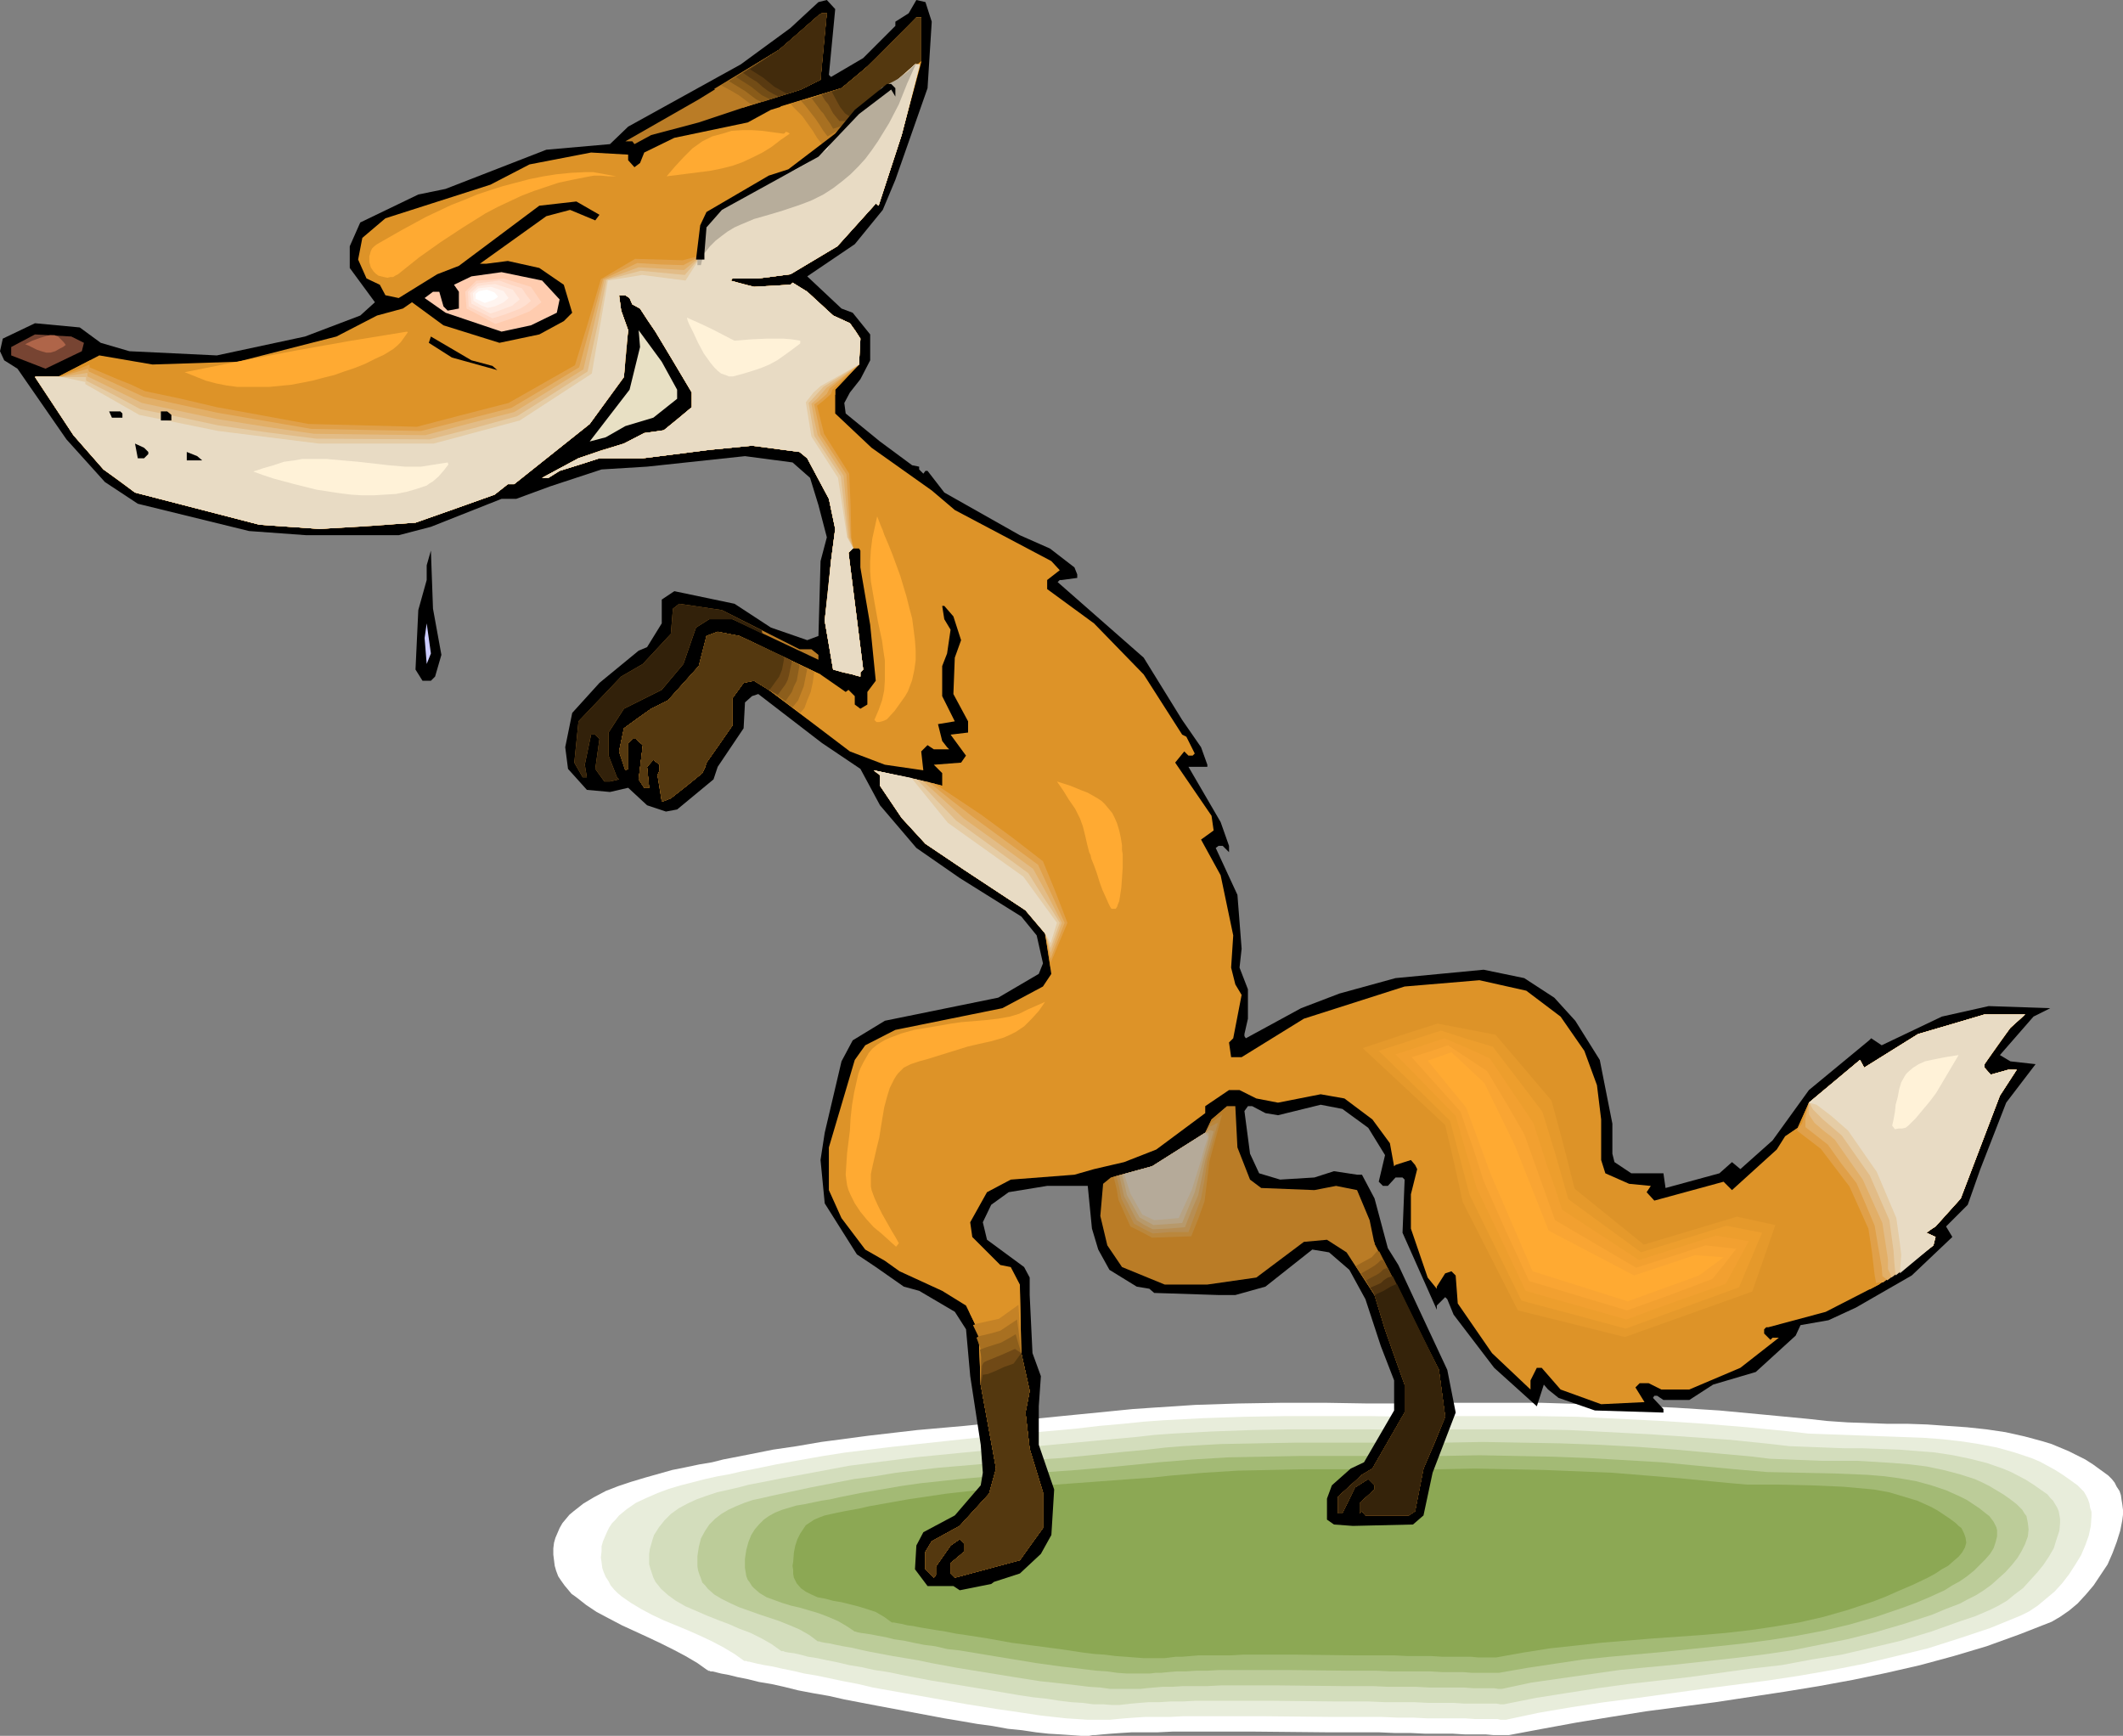 <?xml version="1.0" encoding="UTF-8" standalone="no"?>
<svg
   version="1.0"
   width="129.766mm"
   height="106.085mm"
   id="svg100"
   sodipodi:docname="Fox - Sneaky 2.wmf"
   xmlns:inkscape="http://www.inkscape.org/namespaces/inkscape"
   xmlns:sodipodi="http://sodipodi.sourceforge.net/DTD/sodipodi-0.dtd"
   xmlns="http://www.w3.org/2000/svg"
   xmlns:svg="http://www.w3.org/2000/svg">
  <rect width="100%" height="100%" fill="#808080" stroke="none"/>
  <sodipodi:namedview
     id="namedview100"
     pagecolor="#ffffff"
     bordercolor="#000000"
     borderopacity="0.25"
     inkscape:showpageshadow="2"
     inkscape:pageopacity="0.0"
     inkscape:pagecheckerboard="0"
     inkscape:deskcolor="#d1d1d1"
     inkscape:document-units="mm" />
  <defs
     id="defs1">
    <pattern
       id="WMFhbasepattern"
       patternUnits="userSpaceOnUse"
       width="6"
       height="6"
       x="0"
       y="0" />
  </defs>
  <path
     style="fill:#ffffff;fill-opacity:1;fill-rule:evenodd;stroke:none"
     d="m 167.094,337.115 5.818,-1.131 5.656,-1.131 5.494,-0.808 5.656,-0.97 10.989,-1.454 11.15,-1.293 10.989,-0.97 11.15,-1.131 11.312,-1.131 11.474,-1.131 4.848,-0.485 4.686,-0.323 9.858,-0.646 9.858,-0.323 10.019,-0.162 h 10.181 l 9.858,0.162 h 9.858 l 9.534,-0.162 h 10.181 10.342 l 10.342,0.323 10.342,0.323 10.342,0.485 10.181,0.646 10.342,0.97 10.181,0.97 4.363,0.485 4.686,0.323 9.05,0.323 h 4.686 l 4.686,0.162 4.525,0.323 4.686,0.323 4.525,0.485 4.363,0.646 4.363,0.97 4.202,1.131 2.101,0.646 1.939,0.808 1.939,0.808 1.939,0.97 1.939,0.97 1.778,1.131 1.778,1.293 1.778,1.293 0.808,0.808 0.646,0.808 0.485,0.97 0.646,0.97 0.323,0.97 0.162,1.131 0.162,0.97 0.162,1.293 v 1.131 l -0.162,1.293 -0.485,2.424 -0.808,2.586 -0.97,2.586 -1.131,2.586 -1.616,2.424 -1.616,2.424 -1.778,2.101 -1.939,2.101 -1.939,1.616 -2.101,1.454 -1.939,1.131 -3.717,1.454 -3.717,1.454 -7.595,2.747 -7.595,2.263 -7.757,2.101 -7.757,1.778 -7.757,1.616 -7.918,1.454 -7.918,1.293 -15.998,2.424 -15.998,2.101 -8.08,1.293 -7.918,1.293 -7.918,1.454 -7.757,1.454 h -0.97 -0.485 -2.101 l -1.778,-0.162 h -2.262 -2.586 l -2.747,-0.162 h -3.07 -3.232 l -3.394,-0.162 h -3.717 l -3.717,-0.162 h -4.04 -8.08 l -16.483,-0.162 h -15.514 -3.555 l -3.394,0.162 h -3.07 -2.909 l -2.586,0.162 -2.262,0.162 -1.939,0.162 -1.616,0.162 h -0.646 l -0.808,0.162 h -1.939 l -2.262,-0.162 -2.424,-0.162 -2.747,-0.162 -2.909,-0.323 -3.232,-0.485 -3.232,-0.323 -3.555,-0.646 -3.555,-0.485 -3.717,-0.646 -3.878,-0.646 -15.514,-2.909 -7.595,-1.454 -3.555,-0.808 -3.717,-0.646 -3.394,-0.646 -3.232,-0.808 -2.909,-0.646 -2.909,-0.485 -2.586,-0.646 -2.424,-0.485 -1.939,-0.485 -1.778,-0.323 -0.646,-0.162 -0.646,-0.162 -0.646,-0.162 h -0.485 l -0.323,-0.162 h -0.323 v -0.162 h -0.162 l -2.262,-1.616 -2.747,-1.616 -2.747,-1.454 -2.909,-1.454 -3.07,-1.454 -5.979,-2.747 -3.07,-1.616 -2.747,-1.454 -2.424,-1.616 -2.262,-1.778 -1.131,-0.808 -0.808,-0.97 -0.808,-0.97 -0.808,-1.131 -0.646,-0.97 -0.485,-1.293 -0.323,-1.131 -0.162,-1.293 -0.162,-1.293 v -1.454 l 0.162,-1.293 0.323,-1.131 0.485,-1.131 0.485,-1.131 0.646,-1.131 0.808,-0.97 0.808,-0.97 0.97,-0.808 2.262,-1.778 2.424,-1.454 2.747,-1.454 2.909,-1.131 2.909,-0.97 3.232,-0.97 6.302,-1.778 3.232,-0.646 3.07,-0.646 2.909,-0.485 z"
     id="path1" />
  <path
     style="fill:#e8eddb;fill-opacity:1;fill-rule:evenodd;stroke:none"
     d="m 173.881,339.378 5.494,-1.131 5.333,-0.97 5.494,-0.97 5.171,-0.808 10.666,-1.293 10.504,-1.131 10.504,-1.131 10.666,-0.97 10.827,-0.97 5.494,-0.646 5.494,-0.485 4.686,-0.485 4.525,-0.323 9.211,-0.485 9.534,-0.323 9.696,-0.162 h 19.069 l 9.534,0.162 9.05,-0.162 h 9.858 9.858 l 9.858,0.162 9.858,0.485 9.858,0.485 9.696,0.646 9.858,0.808 9.858,0.97 4.202,0.485 4.363,0.162 8.888,0.323 4.363,0.162 4.525,0.162 4.363,0.162 4.363,0.323 4.363,0.485 4.202,0.646 4.202,0.808 4.04,1.131 3.878,1.293 1.939,0.808 1.778,0.97 1.778,0.97 1.778,1.131 1.616,1.131 1.778,1.293 0.808,0.808 0.646,0.646 0.485,0.808 0.485,0.97 0.323,0.97 0.162,0.97 0.323,0.97 v 0.97 l -0.162,2.263 -0.485,2.263 -0.808,2.263 -0.97,2.263 -1.293,2.101 -1.454,2.263 -1.616,2.101 -1.778,1.939 -1.939,1.616 -1.939,1.616 -1.939,1.293 -1.939,0.97 -3.555,1.454 -3.555,1.454 -7.272,2.424 -7.11,2.263 -7.272,1.778 -7.434,1.778 -7.434,1.454 -7.434,1.293 -7.434,1.131 -15.029,1.939 -15.19,2.101 -7.595,0.97 -7.434,1.131 -7.595,1.293 -7.595,1.616 h -1.293 l -0.646,-0.162 h -1.293 -1.778 -2.101 l -2.424,-0.162 h -2.747 -2.747 -3.232 l -3.232,-0.162 h -3.555 l -3.717,-0.162 h -3.717 -7.757 l -15.998,-0.162 h -11.312 -3.555 -3.394 l -3.07,0.162 h -3.07 -2.747 l -2.424,0.162 -2.262,0.162 -1.778,0.162 -1.616,0.162 h -1.454 -1.778 -2.101 l -2.262,-0.162 -2.586,-0.162 -2.909,-0.323 -2.909,-0.323 -3.232,-0.485 -3.232,-0.485 -3.394,-0.485 -7.11,-1.131 -14.544,-2.586 -7.272,-1.293 -3.394,-0.808 -3.394,-0.646 -3.07,-0.646 -3.07,-0.646 -2.909,-0.485 -2.747,-0.646 -2.424,-0.485 -2.101,-0.485 -1.939,-0.323 -1.616,-0.323 -1.293,-0.323 -0.646,-0.162 h -0.323 l -0.323,-0.162 h -0.323 -0.162 v 0 l -2.262,-1.616 -2.424,-1.454 -2.747,-1.454 -2.747,-1.293 -2.909,-1.293 -2.747,-1.131 -2.747,-1.131 -2.747,-1.293 -2.424,-1.293 -2.424,-1.454 -2.101,-1.454 -0.97,-0.808 -0.808,-0.808 -0.808,-0.97 -0.485,-0.97 -0.646,-0.97 -0.485,-1.131 -0.323,-0.97 -0.162,-1.293 -0.162,-1.131 0.162,-1.454 v -1.131 l 0.323,-1.131 0.485,-1.131 0.485,-1.131 0.485,-0.97 0.646,-0.97 0.808,-0.808 0.808,-0.97 1.778,-1.454 2.101,-1.454 2.424,-1.131 2.586,-1.131 2.586,-0.97 2.747,-0.808 5.656,-1.454 2.909,-0.646 2.747,-0.485 2.747,-0.646 z"
     id="path2" />
  <path
     style="fill:#d3ddbc;fill-opacity:1;fill-rule:evenodd;stroke:none"
     d="m 180.507,341.479 5.333,-0.97 5.171,-0.97 5.171,-0.97 5.01,-0.646 10.181,-1.293 9.858,-0.97 10.019,-0.97 5.01,-0.323 5.171,-0.485 10.342,-0.97 5.171,-0.485 5.333,-0.485 4.363,-0.485 4.363,-0.323 9.05,-0.485 9.05,-0.323 9.211,-0.162 h 18.261 l 8.888,0.162 8.888,-0.162 h 9.373 9.373 l 9.373,0.162 9.373,0.485 9.373,0.485 9.373,0.646 9.211,0.646 9.373,0.97 4.202,0.485 4.202,0.162 8.403,0.323 h 4.202 l 4.202,0.162 4.363,0.162 4.202,0.323 4.04,0.323 4.202,0.646 3.878,0.808 3.878,0.97 3.717,1.293 1.939,0.808 3.394,1.778 1.778,1.131 1.616,1.131 1.616,1.131 0.646,0.808 0.646,0.646 0.485,0.808 0.485,0.808 0.323,0.808 0.162,0.808 0.162,0.97 v 0.97 l -0.162,1.778 -0.646,1.939 -0.646,2.101 -1.131,1.939 -1.293,1.939 -1.454,1.778 -1.616,1.778 -1.616,1.778 -1.939,1.454 -1.778,1.454 -1.939,1.131 -1.939,0.97 -3.394,1.454 -3.394,1.131 -6.787,2.424 -6.949,2.101 -6.787,1.616 -6.949,1.616 -6.949,1.131 -6.949,1.293 -7.11,0.808 -14.059,1.939 -14.221,1.616 -7.11,0.97 -7.272,1.131 -7.11,1.131 -7.272,1.454 h -0.808 l -0.97,-0.162 h -1.454 -1.616 -2.101 -2.262 l -2.424,-0.162 h -2.909 -2.909 l -3.232,-0.162 h -3.394 -3.394 l -3.717,-0.162 h -7.272 l -15.19,-0.162 h -10.989 -3.394 -3.232 l -3.07,0.162 h -2.747 l -2.586,0.162 h -2.424 l -2.101,0.162 -1.778,0.162 -1.454,0.162 -1.454,0.162 h -1.778 l -1.939,-0.162 h -2.262 l -2.424,-0.323 -2.586,-0.162 -2.747,-0.323 -3.07,-0.485 -3.07,-0.323 -3.232,-0.485 -6.626,-1.131 -13.736,-2.263 -6.787,-1.293 -3.07,-0.646 -3.232,-0.485 -2.909,-0.646 -2.909,-0.485 -2.747,-0.646 -2.424,-0.485 -2.262,-0.485 -2.101,-0.323 -1.778,-0.485 -1.454,-0.323 -1.293,-0.162 -0.808,-0.162 -0.323,-0.162 h -0.323 -0.162 v 0 l -2.262,-1.616 -2.262,-1.293 -2.586,-1.293 -2.586,-0.97 -2.586,-1.131 -2.586,-0.97 -2.424,-0.97 -2.586,-1.131 -2.262,-0.97 -2.262,-1.293 -1.778,-1.293 -1.616,-1.454 -0.646,-0.808 -0.646,-0.808 -0.485,-0.97 -0.323,-0.97 -0.323,-0.97 -0.323,-1.131 v -1.131 -1.293 l 0.162,-1.131 0.323,-1.131 0.323,-1.131 0.323,-0.97 1.131,-1.778 1.293,-1.616 1.454,-1.454 1.778,-1.293 2.101,-1.131 2.101,-0.97 2.262,-0.808 2.424,-0.808 5.01,-1.131 2.424,-0.646 2.586,-0.485 z"
     id="path3" />
  <path
     style="fill:#bccc99;fill-opacity:1;fill-rule:evenodd;stroke:none"
     d="m 187.294,343.579 5.01,-0.97 5.01,-0.97 4.848,-0.646 4.848,-0.808 9.534,-1.131 9.534,-0.808 9.373,-0.808 9.696,-0.646 9.858,-0.97 4.848,-0.485 5.171,-0.485 4.202,-0.485 4.04,-0.323 8.726,-0.485 8.565,-0.162 8.726,-0.162 h 17.453 8.565 8.403 l 8.888,-0.162 9.05,0.162 8.888,0.162 8.888,0.323 8.888,0.485 8.888,0.646 8.888,0.808 8.888,0.808 3.878,0.485 4.04,0.162 8.08,0.323 h 8.242 l 7.918,0.485 4.04,0.323 3.878,0.485 3.878,0.808 3.717,0.97 3.555,1.131 1.778,0.808 1.616,0.808 1.616,0.97 1.616,0.97 1.616,1.131 1.454,1.131 0.646,0.646 0.646,0.646 0.485,0.808 0.485,0.646 0.162,0.808 0.162,0.808 0.162,1.454 -0.162,1.616 -0.646,1.778 -0.808,1.616 -0.97,1.616 -1.293,1.616 -1.454,1.616 -1.616,1.454 -1.616,1.454 -1.778,1.293 -1.778,1.131 -1.939,0.97 -1.778,0.97 -3.394,1.293 -3.07,1.293 -6.464,2.101 -6.626,1.939 -6.464,1.616 -6.464,1.293 -6.464,1.293 -6.626,0.97 -6.626,0.808 -13.09,1.454 -6.787,0.646 -6.626,0.646 -6.787,0.97 -6.787,0.97 -6.787,0.97 -6.787,1.454 h -0.808 l -0.97,-0.162 h -1.293 -1.616 -1.939 l -2.262,-0.162 h -2.424 -2.586 -2.909 l -3.07,-0.162 h -3.07 -3.394 l -3.394,-0.162 h -7.11 l -14.544,-0.162 h -13.574 l -3.07,0.162 h -2.909 -2.747 l -2.424,0.162 h -2.262 l -1.939,0.162 -1.778,0.162 -1.454,0.162 h -1.293 -3.555 -2.101 l -2.262,-0.323 -2.586,-0.162 -2.586,-0.323 -2.747,-0.323 -2.909,-0.323 -3.07,-0.323 -6.141,-0.97 -12.928,-2.101 -6.141,-1.131 -3.07,-0.646 -2.909,-0.485 -2.909,-0.485 -2.586,-0.485 -2.586,-0.485 -2.262,-0.485 -2.101,-0.485 -1.939,-0.323 -1.616,-0.323 -1.454,-0.323 -1.131,-0.162 -0.808,-0.162 -0.485,-0.162 h -0.323 l -1.939,-1.454 -2.262,-1.293 -2.262,-0.97 -2.424,-0.97 -4.848,-1.616 -2.262,-0.808 -2.262,-0.808 -2.101,-0.97 -1.939,-0.97 -1.616,-0.97 -1.454,-1.293 -0.646,-0.808 -0.646,-0.646 -0.323,-0.97 -0.323,-0.808 -0.323,-0.97 -0.162,-0.97 V 360.71 359.417 l 0.323,-2.101 0.485,-1.939 0.97,-1.778 0.97,-1.454 1.293,-1.293 1.454,-1.131 1.616,-0.97 1.778,-0.808 1.939,-0.808 1.939,-0.646 2.262,-0.485 2.101,-0.485 4.525,-0.97 z"
     id="path4" />
  <path
     style="fill:#a3ba75;fill-opacity:1;fill-rule:evenodd;stroke:none"
     d="m 193.92,345.842 4.848,-0.97 4.686,-0.808 4.686,-0.808 4.525,-0.646 9.05,-0.97 9.05,-0.808 8.888,-0.646 9.211,-0.646 9.211,-0.808 4.848,-0.485 4.848,-0.485 7.918,-0.646 8.08,-0.485 8.242,-0.162 8.403,-0.162 h 16.483 8.242 8.08 l 8.565,-0.162 8.403,0.162 8.403,0.162 8.403,0.323 8.403,0.485 8.403,0.485 8.403,0.808 8.565,0.808 3.717,0.323 3.717,0.323 7.757,0.162 7.757,0.162 3.878,0.162 3.878,0.162 3.878,0.323 3.555,0.485 3.717,0.646 3.555,0.97 3.394,1.131 3.232,1.454 1.616,0.808 1.454,0.97 1.454,0.97 1.616,1.293 0.646,0.485 0.485,0.646 0.485,0.646 0.323,0.646 0.323,0.646 0.162,0.646 v 1.454 l -0.323,1.293 -0.485,1.454 -0.808,1.293 -1.131,1.293 -1.293,1.293 -1.293,1.293 -1.616,1.293 -1.616,1.131 -1.778,0.97 -1.778,1.131 -1.778,0.808 -1.778,0.808 -3.07,1.293 -3.07,1.131 -6.141,2.101 -6.141,1.778 -6.141,1.454 -5.979,1.131 -6.141,0.97 -6.141,0.808 -5.979,0.646 -12.443,1.293 -12.443,1.131 -6.302,0.646 -6.464,0.97 -6.464,0.97 -6.464,1.131 h -0.808 -0.808 -2.747 -1.939 l -1.939,-0.162 h -2.424 -2.424 l -2.747,-0.162 h -2.909 -3.07 -3.07 l -3.394,-0.162 h -6.626 l -13.898,-0.162 h -6.626 -3.232 -5.979 l -2.747,0.162 h -2.586 l -2.424,0.162 h -2.101 l -1.939,0.162 -1.616,0.162 h -1.293 l -1.293,0.162 h -3.394 -1.939 l -2.262,-0.162 -2.262,-0.323 -2.424,-0.162 -2.747,-0.323 -2.586,-0.323 -2.909,-0.323 -5.818,-0.808 -11.797,-1.939 -5.818,-0.97 -2.909,-0.323 -2.747,-0.646 -2.586,-0.323 -2.424,-0.485 -2.262,-0.485 -2.262,-0.323 -1.939,-0.485 -1.778,-0.323 -1.616,-0.323 -1.131,-0.162 -1.131,-0.162 -0.808,-0.162 -0.485,-0.162 h -0.162 l -1.939,-1.293 -1.939,-1.131 -2.262,-0.97 -2.101,-0.808 -4.363,-1.293 -2.101,-0.485 -2.101,-0.646 -1.778,-0.646 -1.778,-0.646 -1.616,-0.97 -1.293,-1.131 -0.485,-0.485 -0.485,-0.808 -0.485,-0.646 -0.323,-0.808 -0.162,-0.97 -0.162,-0.97 v -0.97 -1.131 l 0.323,-2.101 0.485,-1.778 0.646,-1.616 0.808,-1.293 0.97,-1.131 1.131,-1.131 1.131,-0.808 1.454,-0.808 1.616,-0.646 1.616,-0.485 1.616,-0.485 1.939,-0.323 3.878,-0.808 2.101,-0.323 z"
     id="path5" />
  <path
     style="fill:#8ca854;fill-opacity:1;fill-rule:evenodd;stroke:none"
     d="m 200.707,347.943 4.525,-0.808 4.525,-0.808 4.363,-0.646 4.363,-0.646 8.565,-0.97 8.403,-0.646 8.403,-0.485 8.726,-0.646 8.726,-0.646 4.686,-0.323 4.525,-0.485 7.595,-0.646 7.757,-0.485 7.757,-0.162 7.918,-0.162 h 15.675 7.595 7.757 l 8.08,-0.162 8.08,0.162 7.918,0.162 7.918,0.323 7.918,0.323 7.918,0.646 7.918,0.646 8.242,0.808 3.394,0.323 3.717,0.323 h 7.434 l 7.272,0.162 3.717,0.162 3.717,0.162 3.555,0.323 3.555,0.323 3.555,0.646 3.232,0.97 3.232,0.97 3.232,1.454 1.454,0.808 1.454,0.97 1.454,0.97 1.293,0.97 0.646,0.646 0.646,0.485 0.323,0.646 0.323,0.646 0.323,0.97 0.162,1.131 -0.323,1.131 -0.646,1.131 -0.808,0.97 -1.131,0.97 -1.293,1.131 -1.454,0.808 -1.454,0.97 -1.778,0.97 -3.394,1.616 -3.394,1.454 -2.909,1.293 -2.909,1.131 -2.909,0.97 -2.909,0.97 -5.656,1.616 -5.656,1.293 -5.818,0.97 -5.494,0.808 -5.656,0.646 -5.656,0.485 -11.474,0.808 -11.635,0.97 -5.818,0.646 -5.979,0.646 -6.141,0.97 -6.302,1.131 h -0.646 -0.808 -2.747 l -1.616,-0.162 h -1.939 -2.262 -2.424 l -2.586,-0.162 h -2.747 -2.747 l -3.07,-0.162 h -3.07 -6.464 l -13.09,-0.162 h -12.282 l -2.747,0.162 h -2.586 -2.586 -2.262 l -1.939,0.162 -1.939,0.162 h -1.454 l -1.293,0.162 -1.293,0.162 h -1.454 -1.616 -1.778 l -2.101,-0.162 -2.101,-0.162 -2.262,-0.162 -2.586,-0.323 -2.424,-0.162 -2.586,-0.323 -5.333,-0.808 -11.15,-1.454 -5.333,-0.97 -5.171,-0.808 -2.262,-0.323 -2.424,-0.485 -2.101,-0.323 -1.939,-0.323 -1.939,-0.323 -1.616,-0.323 -1.293,-0.162 -1.293,-0.323 -0.97,-0.162 -0.808,-0.162 h -0.323 -0.162 l -1.778,-1.293 -1.939,-1.131 -1.939,-0.646 -2.101,-0.646 -3.878,-0.97 -1.939,-0.323 -1.778,-0.485 -1.778,-0.323 -1.454,-0.646 -1.293,-0.646 -1.131,-0.808 -0.97,-1.131 -0.323,-0.646 -0.323,-0.646 -0.162,-0.808 v -0.97 l -0.162,-0.97 0.162,-0.97 0.162,-2.101 0.323,-1.616 0.485,-1.454 0.646,-1.293 0.646,-0.97 0.646,-0.97 0.97,-0.646 0.97,-0.646 1.131,-0.485 1.293,-0.485 1.454,-0.323 1.454,-0.323 1.616,-0.323 1.778,-0.323 1.778,-0.323 z"
     id="path6" />
  <path
     style="fill:#000000;fill-opacity:1;fill-rule:evenodd;stroke:none"
     d="m 191.496,17.292 0.485,0.485 7.434,-4.363 7.434,-7.434 V 5.01 L 209.918,3.071 211.696,0 l 2.101,0.485 1.454,4.525 -0.97,15.353 -7.434,21.171 -2.909,6.949 -6.464,7.919 -10.989,7.434 7.918,7.434 2.586,0.97 4.04,5.01 v 5.98 l -2.262,4.363 -2.424,3.071 -1.293,2.424 0.323,2.424 7.918,6.464 7.434,5.495 1.616,0.323 v 0.646 l 0.97,0.97 0.485,-0.646 h 0.485 l 3.878,5.01 17.453,9.858 6.949,3.071 5.656,4.363 0.646,1.616 v 0.808 l -3.555,0.485 h -0.485 l -0.485,0.485 19.877,17.454 8.888,14.383 4.363,6.303 1.454,4.04 v 0.485 h -4.363 l 7.434,12.767 1.939,5.495 v 1.454 l -1.454,-1.454 h -0.97 l -0.646,0.485 5.01,10.828 0.97,12.444 -0.485,4.363 1.939,5.01 v 6.788 l -0.808,3.555 v 0.485 l 0.323,0.485 12.766,-6.949 8.888,-3.394 12.928,-3.555 20.362,-1.939 9.373,1.939 6.949,4.525 4.848,5.333 5.656,9.05 2.909,14.706 v 6.949 l 0.485,1.939 3.878,2.586 h 7.434 l 0.485,3.394 12.443,-3.394 2.909,-2.586 1.939,1.616 7.434,-6.626 8.403,-11.636 13.898,-11.474 0.485,-0.485 2.424,1.616 13.898,-6.626 10.827,-2.424 14.221,0.485 -3.878,1.939 -7.757,8.888 2.424,1.454 5.818,0.646 -6.787,8.888 -5.979,15.353 -2.909,8.242 -5.01,5.01 1.454,2.424 -9.373,8.888 -12.928,7.434 -6.302,2.909 -6.464,1.131 -1.131,2.424 -9.211,8.404 -9.858,2.909 -5.494,3.555 h -5.979 l -1.454,-0.97 h -0.646 l -0.323,0.485 2.424,2.586 v 0.808 l -15.837,-0.485 -8.403,-2.909 -2.424,-1.939 -0.97,-1.131 -1.616,5.01 -9.858,-8.888 -9.373,-12.282 -1.454,-3.555 -0.485,-0.485 -1.939,1.939 v 0.97 l -7.918,-17.777 0.485,-12.282 -0.485,-0.485 h -1.616 l -1.778,1.939 h -1.131 l -0.97,-0.97 1.454,-6.141 -3.878,-6.303 -5.979,-4.363 -5.01,-0.97 -9.858,2.424 -2.909,-0.485 -3.07,-1.616 h -0.97 l -0.808,1.131 1.293,9.858 2.101,4.525 4.848,1.454 7.918,-0.485 4.525,-1.454 5.333,0.808 h 1.131 l 2.909,5.495 3.07,11.474 2.424,3.879 4.363,9.373 6.949,14.868 1.939,9.858 -5.333,13.898 -2.101,9.858 -2.424,2.101 -13.898,0.323 -4.363,-0.323 -1.616,-1.131 v -4.848 l 1.131,-3.071 4.363,-3.879 3.07,-1.454 6.949,-11.959 v -6.949 l -3.07,-7.919 -3.555,-10.828 -3.717,-6.788 -4.686,-4.04 -3.878,-0.646 -10.827,8.565 -6.949,1.939 h -3.878 l -14.867,-0.485 -1.131,-0.97 -2.909,-0.485 -6.302,-3.879 -2.586,-4.687 -1.454,-4.848 -0.97,-9.858 h -9.373 l -8.888,1.454 -4.04,2.909 -1.939,4.04 0.97,4.04 8.565,6.303 1.293,2.424 v 4.04 l 0.646,13.414 1.939,5.333 -0.485,6.949 v 8.888 l 3.555,10.343 -0.646,10.505 -2.424,4.363 -4.848,4.525 -5.979,1.939 -0.646,0.485 -7.272,1.454 -1.454,-0.97 h -5.979 l -2.909,-3.879 0.323,-5.495 1.616,-3.071 7.272,-3.879 5.979,-6.949 0.485,-2.909 -0.485,-6.464 -2.424,-15.838 -0.97,-10.828 -2.586,-4.04 -8.242,-4.848 -3.555,-0.97 -6.464,-4.525 -4.363,-2.909 -7.434,-11.797 -0.97,-10.02 0.97,-6.303 3.878,-16.484 2.586,-4.848 7.434,-4.525 26.179,-5.333 9.373,-5.495 0.97,-2.424 -1.454,-6.464 -3.555,-4.363 -14.221,-8.888 -10.019,-6.949 -8.403,-9.858 -4.525,-8.404 -8.888,-5.98 -14.706,-11.313 -1.454,0.485 -1.616,1.454 -0.323,5.98 -5.979,8.888 -0.97,2.909 -8.403,6.949 -2.586,0.485 -4.363,-1.454 -4.363,-4.04 -4.202,0.97 -5.333,-0.485 -4.363,-4.848 -0.646,-5.01 1.616,-7.919 6.302,-6.949 9.05,-7.434 1.939,-0.808 3.394,-5.495 v -5.495 l 2.909,-1.939 13.898,2.909 8.403,5.495 8.403,2.909 2.586,-0.97 0.485,-17.292 1.454,-5.495 -1.939,-7.434 -1.939,-6.303 -4.04,-3.555 -10.989,-1.454 -22.624,2.424 -10.504,0.646 -11.797,3.879 -7.918,2.909 h -3.394 l -16.322,6.464 -7.434,1.939 H 70.781 L 57.53,122.661 31.835,116.358 24.24,111.348 15.352,101.49 4.04,85.168 0.97,83.228 0,81.127 0.646,78.218 8.08,74.663 l 10.342,0.97 4.848,3.555 6.626,1.939 20.2,0.97 20.362,-4.363 12.766,-4.848 3.394,-3.071 -5.818,-7.919 v -5.01 l 2.424,-5.495 13.413,-6.464 6.302,-1.293 23.27,-9.05 14.706,-1.293 4.202,-4.04 26.018,-14.383 11.474,-8.404 6.464,-5.98 L 191.011,0 l 1.939,2.101 z"
     id="path7" />
  <path
     style="fill:#ba7c26;fill-opacity:1;fill-rule:evenodd;stroke:none"
     d="m 189.557,18.423 -4.525,2.263 -12.928,4.04 -10.666,3.555 -10.989,2.909 -3.878,2.101 -0.485,-0.646 h -1.616 l 16.968,-9.697 18.584,-11.474 9.05,-7.919 0.808,-0.485 h 1.131 z"
     id="path8" />
  <path
     style="fill:#dd9328;fill-opacity:1;fill-rule:evenodd;stroke:none"
     d="m 212.827,14.383 -4.525,16.807 -5.333,16.322 -0.646,-0.485 -8.888,9.858 -10.827,6.464 -7.434,0.97 h -5.979 l -0.485,0.485 5.494,1.454 8.403,-0.485 0.485,-0.485 3.394,2.101 5.979,5.495 3.878,1.778 2.424,3.555 -0.323,5.98 -5.494,5.818 v 5.495 l 8.403,7.919 13.898,9.858 5.333,4.525 22.301,11.797 1.939,2.101 -2.909,2.263 v 2.101 l 10.827,7.919 11.474,11.797 8.888,13.898 0.97,0.485 1.939,3.879 -0.485,0.485 h -0.97 l -0.97,-0.97 -2.101,2.586 8.403,12.282 0.485,3.394 -2.909,2.101 4.525,8.242 2.909,13.898 -0.485,7.434 0.97,3.879 1.454,2.424 -1.939,10.02 -0.97,0.97 0.485,3.394 h 2.424 l 14.382,-8.888 23.27,-7.434 17.291,-1.454 10.827,2.424 7.918,5.98 5.494,7.919 2.909,7.919 0.97,7.919 v 9.373 l 0.97,3.071 5.494,2.424 5.01,0.485 -0.97,1.454 1.778,1.939 15.998,-4.363 1.939,1.939 10.342,-9.373 1.939,-3.071 2.909,-1.939 2.586,-5.818 11.797,-9.858 0.97,1.778 12.443,-7.757 15.352,-4.525 h 9.373 l -3.394,3.071 -5.979,8.404 v 0.808 l 1.454,1.616 4.04,-1.131 h 1.939 l -3.878,5.98 -9.05,23.756 -5.818,6.464 -1.454,0.97 -0.646,0.485 2.101,0.97 -0.485,1.939 -12.605,9.05 -12.282,6.303 -13.251,3.555 h -0.485 l -0.485,0.485 v 0.97 l 1.454,1.454 0.485,-0.485 h 1.454 l -8.888,6.949 -11.797,5.01 h -6.464 l -2.909,-1.454 h -2.101 l -0.97,0.97 2.101,3.394 -10.019,0.485 -9.373,-3.394 -4.363,-5.01 h -1.131 l -1.454,2.909 v 2.101 l -8.888,-8.404 -7.918,-11.474 -0.485,-6.464 -0.97,-0.97 -1.454,0.485 -1.939,3.071 v 0.485 l -2.101,-2.586 -3.878,-11.313 v -7.919 l 1.454,-5.818 -0.485,-0.97 -0.97,-1.131 -3.555,1.131 -0.323,0.323 -0.97,-5.333 -4.04,-5.495 -6.464,-4.848 -5.494,-0.97 -9.858,1.939 -5.01,-0.97 -3.878,-1.939 h -2.424 l -5.494,3.717 v 1.616 l -11.312,8.404 -7.434,2.909 -6.949,1.616 -4.525,1.293 -14.706,1.131 -5.494,2.909 -3.878,6.949 0.485,3.394 6.464,6.464 2.424,0.485 2.101,4.04 0.323,15.838 1.939,8.727 -0.97,5.01 0.97,8.404 3.07,10.02 v 8.242 l -5.333,7.434 -15.029,4.04 -0.97,-0.97 v -2.424 l 3.07,-2.586 v -1.939 l -0.97,-0.97 -2.101,1.454 -3.394,4.848 v 1.939 l -0.485,0.646 -1.939,-1.939 v -4.04 l 1.454,-2.424 6.464,-3.555 6.787,-7.434 1.616,-5.818 -3.555,-19.393 -0.485,-12.282 -2.909,-5.98 -5.494,-3.394 -9.858,-4.525 -3.394,-2.424 -4.525,-2.586 -5.494,-7.272 -2.909,-6.464 v -9.858 l 5.979,-20.201 2.424,-3.394 6.949,-3.555 24.725,-5.01 9.373,-5.01 1.939,-2.909 -1.454,-9.373 -4.525,-5.333 -14.221,-9.373 -8.888,-5.98 -5.494,-5.98 -5.01,-7.434 v -2.424 l -1.454,-1.131 15.837,3.555 v -2.909 l -1.939,-1.939 6.302,-0.485 1.131,-1.616 -3.555,-4.848 4.04,-0.485 v -2.586 l -3.394,-6.303 0.323,-8.404 1.454,-4.04 -1.778,-5.495 -2.101,-2.424 h -0.485 l 0.485,3.071 1.454,2.424 -0.808,5.495 -1.131,2.909 v 6.949 l 2.909,5.818 -3.878,0.646 0.97,3.879 1.131,1.454 0.485,0.485 h -3.555 l -1.454,-0.97 -1.454,1.454 0.485,4.363 -8.888,-1.293 -8.08,-3.071 -18.746,-14.222 -3.394,-2.101 -2.424,0.485 -2.586,3.555 v 6.303 l -5.979,8.565 -0.97,2.424 -7.272,5.818 -1.616,0.646 h -0.485 l -0.97,-5.98 0.485,-1.131 V 176.638 l -1.454,-1.131 -1.454,1.616 0.485,4.848 h -1.131 l -1.293,-1.939 0.97,-7.919 -1.616,-1.454 h -0.808 l -0.97,0.97 v 5.98 l -0.646,0.323 -1.454,-4.363 1.131,-5.333 6.302,-4.525 3.878,-1.939 7.11,-7.919 1.778,-6.949 2.586,-0.97 5.01,0.97 18.746,8.888 5.818,4.04 0.646,-0.485 1.454,1.454 v 1.939 l 1.293,0.97 1.616,-0.97 v -2.909 l 1.939,-2.586 -1.293,-12.929 -2.262,-13.252 v -3.879 l -0.323,-0.485 h -1.454 l -0.97,0.97 3.394,26.989 -0.646,0.646 v 0.97 l -1.778,-0.485 -4.525,-1.131 -1.939,-11.313 1.454,-13.737 0.97,-7.434 -1.454,-6.949 -5.01,-9.373 -1.778,-1.454 -10.989,-1.454 -9.858,0.97 -15.352,1.939 h -10.019 l -9.211,2.909 -2.586,1.616 h -1.454 l 8.403,-4.525 10.504,-3.394 4.686,-2.424 4.525,-0.646 6.464,-5.333 v -3.394 l -8.403,-14.06 -3.555,-5.333 -1.778,-0.97 -0.646,-1.454 -0.97,-0.646 h -1.454 l 0.485,3.555 1.616,4.525 -0.97,10.666 -7.918,10.989 -17.453,13.898 h -1.454 l -3.07,2.424 -18.261,6.464 -22.139,1.454 -13.898,-0.97 -28.765,-7.434 -7.272,-5.333 -6.949,-7.919 -8.888,-13.575 h 5.494 l 9.373,-4.848 12.282,2.101 19.715,-0.646 22.786,-5.818 9.373,-4.848 5.979,-1.616 2.101,-1.454 7.272,5.333 12.928,4.04 9.211,-1.939 5.656,-3.071 1.939,-1.939 -1.939,-6.464 -5.656,-3.879 -7.272,-1.616 -5.01,0.646 h -1.454 l 15.352,-10.989 5.494,-1.454 5.818,2.424 0.97,-1.293 -5.333,-3.071 -8.565,0.97 -18.584,13.898 -5.01,1.939 -8.888,5.495 -3.07,-0.646 -1.293,-2.424 -3.07,-1.454 -1.939,-4.363 0.97,-5.01 5.333,-4.525 24.24,-7.757 9.05,-4.687 14.221,-2.747 8.565,0.485 v 1.293 l 1.454,1.616 1.293,-0.97 0.97,-2.424 6.949,-3.394 16.968,-3.555 5.333,-2.909 16.322,-5.01 5.979,-5.01 11.312,-11.313 h 1.131 z"
     id="path9" />
  <path
     style="fill:#dd9328;fill-opacity:1;fill-rule:evenodd;stroke:none"
     d="m 180.345,24.726 2.909,3.071 3.07,4.04 2.101,3.394 5.656,-4.687 6.949,-7.111 5.333,-4.04 6.464,-5.333 V 4.04 h -1.131 l -11.312,11.313 -5.979,5.01 -14.059,4.202 z"
     id="path10" />
  <path
     style="fill:#c48226;fill-opacity:1;fill-rule:evenodd;stroke:none"
     d="m 182.608,23.918 0.646,0.808 0.646,0.646 1.454,1.454 2.424,3.394 0.97,1.616 1.131,1.454 4.686,-3.394 3.232,-3.232 3.232,-3.232 2.747,-1.939 2.586,-2.101 6.464,-5.333 V 4.04 h -1.131 l -5.494,5.656 -5.818,5.656 -2.909,2.586 -3.07,2.424 -5.818,1.778 -5.818,1.778 -0.162,0.162 z"
     id="path11" />
  <path
     style="fill:#a87021;fill-opacity:1;fill-rule:evenodd;stroke:none"
     d="m 185.032,23.272 1.131,1.293 1.131,1.454 1.131,1.454 0.97,1.454 0.808,1.293 0.97,1.293 1.939,-1.131 1.939,-1.131 5.979,-5.818 2.747,-1.939 2.586,-2.101 6.464,-5.333 V 4.04 h -1.131 l -5.494,5.656 -5.818,5.656 -2.909,2.586 -3.07,2.424 -4.525,1.454 -4.686,1.454 z"
     id="path12" />
  <path
     style="fill:#8c5e1c;fill-opacity:1;fill-rule:evenodd;stroke:none"
     d="m 187.456,22.625 1.778,2.424 0.485,0.646 0.485,0.485 0.808,1.293 0.808,1.131 0.646,1.131 1.616,-0.485 1.454,-0.646 5.494,-5.171 2.747,-1.939 2.586,-2.101 6.464,-5.333 V 4.04 h -1.131 l -5.494,5.656 -5.818,5.656 -2.909,2.586 -3.07,2.424 -3.394,1.131 -3.394,1.131 z"
     id="path13" />
  <path
     style="fill:#704916;fill-opacity:1;fill-rule:evenodd;stroke:none"
     d="m 189.88,21.979 0.646,1.131 0.808,0.97 1.131,2.101 1.454,1.778 h 2.262 l 2.424,-2.263 2.424,-2.263 2.747,-1.939 2.586,-2.101 6.464,-5.333 V 4.04 h -1.131 l -5.494,5.656 -5.818,5.656 -2.909,2.586 -3.07,2.424 -2.262,0.646 -2.262,0.808 z"
     id="path14" />
  <path
     style="fill:#54380f;fill-opacity:1;fill-rule:evenodd;stroke:none"
     d="m 192.142,21.171 1.131,2.101 0.808,1.454 1.131,1.454 1.454,0.97 4.363,-3.717 5.333,-4.04 6.464,-5.333 V 4.04 h -1.131 l -11.312,11.313 -5.979,5.01 -2.101,0.808 z"
     id="path15" />
  <path
     style="fill:#dd9328;fill-opacity:1;fill-rule:evenodd;stroke:none"
     d="m 21.008,83.875 12.766,4.848 16.322,3.879 20.685,4.04 24.402,0.97 21.654,-5.495 14.867,-8.242 6.626,-19.555 7.918,-5.333 h 11.312 4.525 l 0.323,-7.919 3.394,-3.394 18.584,-9.535 8.888,-6.949 7.757,-7.111 5.01,-4.525 5.333,-4.687 h 1.131 l -4.202,16.322 -5.333,16.322 -0.646,-0.485 -8.888,9.858 -10.827,6.464 -7.434,0.97 h -5.979 l -0.485,0.485 5.494,1.454 8.403,-0.485 0.485,-0.485 3.394,2.101 5.979,5.495 3.878,1.778 2.424,3.555 -0.323,5.98 -5.494,5.818 v 1.131 l -3.394,2.586 1.616,6.303 5.818,9.05 v 15.03 l 0.162,2.586 h -0.162 l -0.97,0.97 3.394,26.989 -0.646,0.646 v 0.97 l -1.778,-0.485 -4.525,-1.131 -1.939,-11.313 1.454,-13.737 0.97,-7.434 -1.454,-6.949 -5.01,-9.373 -1.778,-1.454 -10.989,-1.454 -9.858,0.97 -15.352,1.939 h -10.019 l -9.211,2.909 -2.586,1.616 h -1.454 l 8.403,-4.525 10.504,-3.394 4.686,-2.424 4.525,-0.646 6.464,-5.333 v -3.394 l -8.403,-14.06 -3.555,-5.333 -1.778,-0.97 -0.646,-1.454 -0.97,-0.646 h -1.454 l 0.485,3.555 1.616,4.525 -0.97,10.666 -7.918,10.989 -17.453,13.898 h -1.454 l -3.07,2.424 -18.261,6.464 -22.139,1.454 -13.898,-0.97 -28.765,-7.434 -7.272,-5.333 -6.949,-7.919 -8.888,-13.575 h 5.494 l 7.272,-3.717 v 0.323 l 0.162,0.162 z"
     id="path16" />
  <path
     style="fill:#e0a049;fill-opacity:1;fill-rule:evenodd;stroke:none"
     d="m 20.685,84.844 6.464,2.747 3.232,1.293 3.07,1.454 8.403,1.778 8.242,1.939 10.666,1.939 10.504,1.939 25.048,0.646 10.504,-2.747 10.666,-2.747 15.352,-8.727 3.07,-10.02 2.909,-9.858 7.918,-4.687 10.989,0.323 4.363,-1.131 0.323,-7.919 3.394,-3.394 18.584,-9.535 8.888,-6.949 3.878,-3.555 3.878,-3.555 2.586,-2.263 2.424,-2.263 2.747,-2.263 2.586,-2.424 h 1.131 l -4.202,16.322 -5.333,16.322 -0.323,-0.323 -0.323,-0.162 -8.888,9.858 -10.827,6.464 -7.434,0.97 h -5.979 l -0.162,0.323 -0.323,0.162 2.747,0.808 2.747,0.646 8.403,-0.485 0.323,-0.162 0.162,-0.323 3.394,2.101 5.979,5.495 3.878,1.778 1.293,1.778 1.131,1.778 -0.323,5.98 -3.07,2.909 -3.07,2.909 -0.162,0.485 -0.162,0.485 -1.616,1.454 -1.616,1.293 0.808,3.232 0.808,3.232 5.818,9.212 0.323,7.272 0.162,7.434 0.485,2.586 h -0.162 l -0.485,0.485 -0.485,0.485 3.394,26.989 -0.323,0.323 -0.323,0.323 v 0.97 l -0.808,-0.162 -0.97,-0.323 -2.262,-0.485 -2.262,-0.646 -1.939,-11.313 0.808,-6.788 0.646,-6.949 0.97,-7.434 -1.454,-6.949 -5.01,-9.373 -0.97,-0.808 -0.808,-0.646 -10.989,-1.454 -9.858,0.97 -15.352,1.939 h -10.019 l -4.525,1.454 -4.686,1.454 -2.586,1.616 h -1.454 l 4.202,-2.263 4.202,-2.263 5.171,-1.778 5.333,-1.616 4.686,-2.424 2.424,-0.323 2.101,-0.323 3.232,-2.586 3.232,-2.747 v -3.394 l -4.202,-7.111 -4.202,-6.949 -1.778,-2.586 -1.778,-2.747 -1.778,-0.97 -0.646,-1.454 -0.485,-0.323 -0.485,-0.323 h -1.454 l 0.485,3.555 0.808,2.263 0.808,2.263 -0.646,5.333 -0.323,5.495 -7.918,10.828 -17.453,13.898 h -1.454 l -3.07,2.424 -9.05,3.232 -9.211,3.232 -10.989,0.808 -11.15,0.646 -6.949,-0.485 -6.949,-0.485 -28.765,-7.434 -3.555,-2.747 -3.717,-2.586 -3.555,-4.04 -3.394,-3.879 -8.888,-13.414 h 5.494 l 7.11,-2.909 v 0.323 z"
     id="path17" />
  <path
     style="fill:#e2af68;fill-opacity:1;fill-rule:evenodd;stroke:none"
     d="m 20.523,85.814 6.302,2.909 6.302,2.909 17.13,3.717 21.654,3.717 25.371,0.485 20.846,-5.333 7.918,-4.687 7.757,-4.687 5.494,-20.363 7.918,-3.717 5.333,0.323 5.333,0.162 2.101,-1.131 2.101,-1.131 0.323,-7.919 3.394,-3.394 18.584,-9.535 8.888,-6.949 3.878,-3.555 3.878,-3.555 2.586,-2.263 2.424,-2.263 2.747,-2.263 2.586,-2.424 h 1.131 l -4.202,16.322 -5.333,16.322 -0.323,-0.323 -0.323,-0.162 -8.888,9.858 -10.827,6.464 -7.434,0.97 h -5.979 l -0.162,0.323 -0.323,0.162 2.747,0.808 2.747,0.646 8.403,-0.485 0.323,-0.162 0.162,-0.323 3.394,2.101 5.979,5.495 3.878,1.778 1.293,1.778 1.131,1.778 -0.323,5.98 -3.394,2.747 -3.394,2.747 -0.646,1.293 -1.454,1.293 -1.454,1.131 1.454,6.949 3.07,4.687 2.909,4.525 0.97,14.545 0.646,2.586 h -0.162 l -0.485,0.485 -0.485,0.485 3.394,26.989 -0.323,0.323 -0.323,0.323 v 0.97 l -0.808,-0.162 -0.97,-0.323 -2.262,-0.485 -2.262,-0.646 -1.939,-11.313 0.808,-6.788 0.646,-6.949 0.97,-7.434 -1.454,-6.949 -5.01,-9.373 -0.97,-0.808 -0.808,-0.646 -10.989,-1.454 -9.858,0.97 -15.352,1.939 h -10.019 l -4.525,1.454 -4.686,1.454 -2.586,1.616 h -1.454 l 4.202,-2.263 4.202,-2.263 5.171,-1.778 5.333,-1.616 4.686,-2.424 2.424,-0.323 2.101,-0.323 3.232,-2.586 3.232,-2.747 v -3.394 l -4.202,-7.111 -4.202,-6.949 -1.778,-2.586 -1.778,-2.747 -1.778,-0.97 -0.646,-1.454 -0.485,-0.323 -0.485,-0.323 h -1.454 l 0.485,3.555 0.808,2.263 0.808,2.263 -0.646,5.333 -0.323,5.495 -7.918,10.828 -17.453,13.898 h -1.454 l -3.07,2.424 -9.05,3.232 -9.211,3.232 -10.989,0.808 -11.15,0.646 -6.949,-0.485 -6.949,-0.485 -28.765,-7.434 -3.555,-2.747 -3.717,-2.586 -3.555,-4.04 -3.394,-3.879 -8.888,-13.414 h 5.494 l 3.394,-0.97 3.394,-0.97 v 0.323 l 0.162,0.162 z"
     id="path18" />
  <path
     style="fill:#e2bc87;fill-opacity:1;fill-rule:evenodd;stroke:none"
     d="m 20.2,86.945 6.302,3.071 6.302,3.071 17.453,3.717 11.15,1.778 11.15,1.616 12.766,0.162 12.928,0.162 10.342,-2.747 10.181,-2.586 7.918,-4.848 8.08,-5.01 4.848,-20.686 7.918,-2.909 10.504,0.646 1.939,-1.616 2.101,-1.778 0.323,-7.919 3.394,-3.394 18.584,-9.535 8.888,-6.949 3.878,-3.555 3.878,-3.555 2.586,-2.263 2.424,-2.263 2.747,-2.263 2.586,-2.424 h 1.131 l -4.202,16.322 -5.333,16.322 -0.323,-0.323 -0.323,-0.162 -8.888,9.858 -10.827,6.464 -7.434,0.97 h -5.979 l -0.162,0.323 -0.323,0.162 2.747,0.808 2.747,0.646 8.403,-0.485 0.323,-0.162 0.162,-0.323 3.394,2.101 5.979,5.495 3.878,1.778 1.293,1.778 1.131,1.778 -0.323,5.98 -3.717,2.747 -3.717,2.586 -1.131,1.293 -1.131,1.293 -1.293,1.131 0.646,3.717 0.808,3.555 5.979,9.373 1.293,14.222 0.97,2.586 h -0.162 l -0.485,0.485 -0.485,0.485 3.394,26.989 -0.323,0.323 -0.323,0.323 v 0.97 l -0.808,-0.162 -0.97,-0.323 -2.262,-0.485 -2.262,-0.646 -1.939,-11.313 0.808,-6.788 0.646,-6.949 0.97,-7.434 -1.454,-6.949 -5.01,-9.373 -0.97,-0.808 -0.808,-0.646 -10.989,-1.454 -9.858,0.97 -15.352,1.939 h -10.019 l -4.525,1.454 -4.686,1.454 -2.586,1.616 h -1.454 l 4.202,-2.263 4.202,-2.263 5.171,-1.778 5.333,-1.616 4.686,-2.424 2.424,-0.323 2.101,-0.323 3.232,-2.586 3.232,-2.747 v -3.394 l -4.202,-7.111 -4.202,-6.949 -1.778,-2.586 -1.778,-2.747 -1.778,-0.97 -0.646,-1.454 -0.485,-0.323 -0.485,-0.323 h -1.454 l 0.485,3.555 0.808,2.263 0.808,2.263 -0.646,5.333 -0.323,5.495 -7.918,10.828 -17.453,13.898 h -1.454 l -3.07,2.424 -9.05,3.232 -9.211,3.232 -10.989,0.808 -11.15,0.646 -6.949,-0.485 -6.949,-0.485 -28.765,-7.434 -3.555,-2.747 -3.717,-2.586 -3.555,-4.04 -3.394,-3.879 -8.888,-13.414 h 5.494 l 3.394,-0.485 3.232,-0.485 z"
     id="path19" />
  <path
     style="fill:#e5cca5;fill-opacity:1;fill-rule:evenodd;stroke:none"
     d="m 19.877,87.915 6.302,3.232 6.302,3.394 8.888,1.778 9.05,1.939 11.312,1.616 11.312,1.454 26.179,0.162 10.181,-2.586 10.019,-2.747 8.242,-5.171 8.08,-5.171 2.262,-10.505 2.101,-10.666 7.918,-2.101 10.181,0.97 1.939,-2.263 1.939,-2.263 0.323,-7.919 3.394,-3.394 18.584,-9.535 8.888,-6.949 3.878,-3.555 3.878,-3.555 2.586,-2.263 2.424,-2.263 2.747,-2.263 2.586,-2.424 h 1.131 l -4.202,16.322 -5.333,16.322 -0.323,-0.323 -0.323,-0.162 -8.888,9.858 -10.827,6.464 -7.434,0.97 h -5.979 l -0.162,0.323 -0.323,0.162 2.747,0.808 2.747,0.646 8.403,-0.485 0.323,-0.162 0.162,-0.323 3.394,2.101 5.979,5.495 3.878,1.778 1.293,1.778 1.131,1.778 -0.323,5.98 -8.242,5.171 -1.293,1.454 -2.101,2.263 1.293,7.596 3.07,4.687 3.07,4.687 0.808,7.111 0.808,6.949 1.293,2.586 h -0.162 l -0.485,0.485 -0.485,0.485 3.394,26.989 -0.323,0.323 -0.323,0.323 v 0.97 l -0.808,-0.162 -0.97,-0.323 -2.262,-0.485 -2.262,-0.646 -1.939,-11.313 0.808,-6.788 0.646,-6.949 0.97,-7.434 -1.454,-6.949 -5.01,-9.373 -0.97,-0.808 -0.808,-0.646 -10.989,-1.454 -9.858,0.97 -15.352,1.939 h -10.019 l -4.525,1.454 -4.686,1.454 -2.586,1.616 h -1.454 l 4.202,-2.263 4.202,-2.263 5.171,-1.778 5.333,-1.616 4.686,-2.424 2.424,-0.323 2.101,-0.323 3.232,-2.586 3.232,-2.747 v -3.394 l -4.202,-7.111 -4.202,-6.949 -1.778,-2.586 -1.778,-2.747 -1.778,-0.97 -0.646,-1.454 -0.485,-0.323 -0.485,-0.323 h -1.454 l 0.485,3.555 0.808,2.263 0.808,2.263 -0.646,5.333 -0.323,5.495 -7.918,10.828 -17.453,13.898 h -1.454 l -3.07,2.424 -9.05,3.232 -9.211,3.232 -10.989,0.808 -11.15,0.646 -6.949,-0.485 -6.949,-0.485 -28.765,-7.434 -3.555,-2.747 -3.717,-2.586 -3.555,-4.04 -3.394,-3.879 -8.888,-13.414 h 5.494 6.302 z"
     id="path20" />
  <path
     style="fill:#e8dbc4;fill-opacity:1;fill-rule:evenodd;stroke:none"
     d="m 19.715,88.723 12.443,7.111 18.261,3.717 23.27,2.909 h 26.502 l 19.877,-5.333 16.645,-10.828 3.717,-21.494 7.918,-1.293 10.019,1.293 3.717,-5.818 0.323,-7.919 3.394,-3.394 18.584,-9.535 8.888,-6.949 7.757,-7.111 5.01,-4.525 5.333,-4.687 h 1.131 l -4.202,16.322 -5.333,16.322 -0.646,-0.485 -8.888,9.858 -10.827,6.464 -7.434,0.97 h -5.979 l -0.485,0.485 5.494,1.454 8.403,-0.485 0.485,-0.485 3.394,2.101 5.979,5.495 3.878,1.778 2.424,3.555 -0.323,5.98 -8.888,5.01 -1.616,1.454 -1.778,2.263 1.293,7.919 6.141,9.535 2.101,13.737 1.454,2.586 h -0.162 l -0.97,0.97 3.394,26.989 -0.646,0.646 v 0.97 l -1.778,-0.485 -4.525,-1.131 -1.939,-11.313 1.454,-13.737 0.97,-7.434 -1.454,-6.949 -5.01,-9.373 -1.778,-1.454 -10.989,-1.454 -9.858,0.97 -15.352,1.939 h -10.019 l -9.211,2.909 -2.586,1.616 h -1.454 l 8.403,-4.525 10.504,-3.394 4.686,-2.424 4.525,-0.646 6.464,-5.333 v -3.394 l -8.403,-14.06 -3.555,-5.333 -1.778,-0.97 -0.646,-1.454 -0.97,-0.646 h -1.454 l 0.485,3.555 1.616,4.525 -0.97,10.666 -7.918,10.989 -17.453,13.898 h -1.454 l -3.07,2.424 -18.261,6.464 -22.139,1.454 -13.898,-0.97 -28.765,-7.434 -7.272,-5.333 -6.949,-7.919 -8.888,-13.575 h 5.494 l 6.141,1.293 v 0.323 z"
     id="path21" />
  <path
     style="fill:#b7ad9b;fill-opacity:1;fill-rule:evenodd;stroke:none"
     d="m 211.696,14.545 -2.101,4.687 -1.939,4.848 -2.262,4.363 -1.293,2.101 -1.293,2.101 -1.454,2.101 -1.454,1.939 -1.616,1.778 -1.778,1.778 -1.939,1.616 -2.101,1.616 -2.262,1.454 -2.586,1.293 -1.616,0.646 -1.778,0.646 -3.394,1.131 -3.232,0.97 -3.394,0.97 -3.07,1.293 -1.454,0.646 -1.616,0.97 -1.293,0.97 -1.454,1.131 -1.293,1.293 -1.293,1.616 -0.323,0.646 -0.162,0.646 -0.323,1.454 h -0.808 v -0.323 -0.646 -1.293 l 0.323,-1.454 v -0.485 l 0.162,-0.485 0.485,-1.293 0.485,-1.293 0.485,-1.131 0.646,-1.131 1.293,-1.778 1.454,-1.778 1.616,-1.293 1.778,-1.293 1.939,-0.97 1.939,-0.97 4.202,-1.778 4.363,-1.939 2.262,-1.131 2.262,-1.293 2.101,-1.454 2.262,-1.616 0.485,-0.97 0.485,-0.97 0.808,-0.97 0.808,-1.131 1.778,-1.939 1.939,-1.939 1.616,-1.616 1.616,-1.454 1.616,-1.616 1.454,-1.616 0.808,-0.323 0.97,-0.646 0.97,-0.485 1.131,-0.646 0.97,-0.808 1.131,-0.808 0.97,-0.97 z"
     id="path22" />
  <path
     style="fill:#000000;fill-opacity:1;fill-rule:evenodd;stroke:none"
     d="m 206.848,20.363 v 1.939 l -0.97,-1.616 -7.434,5.656 -9.373,9.858 -22.301,12.282 -3.555,4.04 -0.485,5.98 v 1.454 h -1.939 l 0.97,-7.919 1.454,-3.071 14.382,-8.404 4.525,-1.454 10.827,-8.242 4.525,-5.495 7.434,-5.98 h 0.97 z"
     id="path23" />
  <path
     style="fill:#ffccaf;fill-opacity:1;fill-rule:evenodd;stroke:none"
     d="m 129.28,69.168 -0.646,3.071 -5.979,2.909 -6.787,1.454 -12.928,-4.363 -4.848,-3.394 1.939,-1.454 h 1.454 l 0.97,3.394 0.97,0.97 2.586,-0.485 v -3.879 l -1.131,-1.616 4.04,-1.939 6.949,-0.97 9.373,1.939 z"
     id="path24" />
  <path
     style="fill:#e8e0c4;fill-opacity:1;fill-rule:evenodd;stroke:none"
     d="m 156.429,90.016 v 2.101 l -5.494,4.363 -6.464,1.939 -4.525,2.586 -3.717,0.97 9.211,-11.959 2.424,-9.858 -0.323,-3.879 5.333,7.272 z"
     id="path25" />
  <path
     style="fill:#774432;fill-opacity:1;fill-rule:evenodd;stroke:none"
     d="m 19.392,79.188 -0.485,1.939 -8.403,4.04 -7.918,-3.071 v -1.939 l 5.494,-2.909 8.403,0.485 z"
     id="path26" />
  <path
     style="fill:#000000;fill-opacity:1;fill-rule:evenodd;stroke:none"
     d="m 113.766,84.521 1.131,0.97 -10.504,-2.909 -5.333,-3.394 0.485,-1.454 9.373,5.495 z"
     id="path27" />
  <path
     style="fill:#000000;fill-opacity:1;fill-rule:evenodd;stroke:none"
     d="m 28.28,95.511 v 0.97 h -2.424 l -0.646,-1.454 h 2.586 z"
     id="path28" />
  <path
     style="fill:#000000;fill-opacity:1;fill-rule:evenodd;stroke:none"
     d="m 39.592,95.834 v 1.293 h -2.424 v -2.101 h 1.454 z"
     id="path29" />
  <path
     style="fill:#000000;fill-opacity:1;fill-rule:evenodd;stroke:none"
     d="m 34.259,104.399 v 0.485 l -0.97,0.97 h -1.454 l -0.646,-3.394 2.101,0.97 z"
     id="path30" />
  <path
     style="fill:#000000;fill-opacity:1;fill-rule:evenodd;stroke:none"
     d="m 46.702,106.338 h -3.555 v -1.939 l 2.424,0.97 z"
     id="path31" />
  <path
     style="fill:#000000;fill-opacity:1;fill-rule:evenodd;stroke:none"
     d="m 101.969,151.265 -1.454,5.01 -0.97,0.97 H 97.606 l -1.616,-2.586 0.646,-13.737 1.939,-6.949 v -3.394 l 0.97,-3.394 0.485,13.414 z"
     id="path32" />
  <path
     style="fill:#ba7c26;fill-opacity:1;fill-rule:evenodd;stroke:none"
     d="m 184.709,149.973 h 2.747 l 1.616,1.293 v 1.131 l -19.877,-9.373 h -5.333 l -3.07,1.939 -2.909,8.404 -5.01,5.98 -8.726,4.363 -3.555,5.495 v 5.333 l 1.939,5.01 0.485,0.485 -2.101,0.485 h -1.293 l -2.101,-2.909 0.97,-6.949 -0.97,-0.97 h -0.97 l -1.454,6.949 0.485,2.909 h -0.97 l -1.939,-3.394 0.97,-9.535 9.858,-10.343 5.01,-2.909 6.464,-6.949 0.485,-5.818 1.454,-1.131 9.858,1.454 z"
     id="path33" />
  <path
     style="fill:#ccccff;fill-opacity:1;fill-rule:evenodd;stroke:none"
     d="m 98.576,153.366 -0.485,-5.98 0.485,-3.394 0.97,6.949 z"
     id="path34" />
  <path
     style="fill:#ba7c26;fill-opacity:1;fill-rule:evenodd;stroke:none"
     d="m 285.87,265.038 2.909,7.434 2.586,1.939 12.282,0.485 5.01,-0.97 4.848,0.97 2.909,6.949 1.131,5.495 14.867,29.09 1.454,10.828 -5.01,11.959 -1.939,9.858 -1.454,0.97 h -10.019 l -0.808,-0.97 -0.485,0.485 v -2.424 l 3.394,-3.071 v -0.97 l -1.454,-1.454 -3.07,1.939 -2.909,5.98 h -0.97 v -3.879 l 5.494,-5.01 2.424,-1.454 7.434,-12.929 v -6.464 l -4.525,-12.767 -2.424,-7.919 -6.464,-9.858 -4.525,-2.909 -5.333,0.485 -10.989,8.242 -11.312,1.616 h -9.858 l -9.858,-4.04 -3.394,-5.01 -1.616,-6.788 0.646,-7.434 1.778,-1.454 9.534,-2.586 12.282,-7.757 1.454,-3.071 3.555,-3.071 h 1.939 z"
     id="path35" />
  <path
     style="fill:#af6549;fill-opacity:1;fill-rule:evenodd;stroke:none"
     d="m 5.818,79.511 1.616,-0.808 1.778,-0.646 1.616,-0.485 0.808,-0.162 h 0.97 l 0.323,0.162 0.485,0.162 0.646,0.646 0.323,0.323 0.323,0.323 0.485,0.646 -0.646,0.485 -0.646,0.323 -1.131,0.646 -1.131,0.323 H 10.666 L 9.534,81.127 8.565,80.804 7.272,80.158 6.626,79.835 Z"
     id="path36" />
  <path
     style="fill:#ffccaf;fill-opacity:1;fill-rule:evenodd;stroke:none"
     d="m 107.302,71.754 -0.485,-4.525 3.07,-2.909 7.272,-0.808 7.434,2.424 3.07,4.202 -3.394,2.424 -4.686,1.939 -4.363,1.454 z"
     id="path37" />
  <path
     style="fill:#ffd6c1;fill-opacity:1;fill-rule:evenodd;stroke:none"
     d="m 107.787,71.269 -0.162,-1.939 -0.162,-1.939 1.293,-1.293 1.293,-1.293 3.232,-0.162 3.07,-0.323 6.302,1.939 2.424,3.555 -1.454,1.131 -1.293,0.97 -4.04,1.616 -1.939,0.646 -1.939,0.646 -3.232,-1.778 z"
     id="path38" />
  <path
     style="fill:#ffe0d1;fill-opacity:1;fill-rule:evenodd;stroke:none"
     d="m 108.272,70.784 -0.162,-3.394 0.97,-0.97 1.131,-0.97 2.586,-0.323 2.586,-0.323 2.586,0.97 2.586,0.808 0.97,1.454 1.131,1.454 -1.131,0.97 -1.293,0.808 -3.394,1.293 -3.07,0.97 z"
     id="path39" />
  <path
     style="fill:#ffeae0;fill-opacity:1;fill-rule:evenodd;stroke:none"
     d="m 108.918,70.138 -0.162,-1.293 -0.162,-1.131 1.778,-1.616 1.939,-0.323 2.101,-0.162 4.04,1.293 1.616,2.263 -1.778,1.454 -1.293,0.485 -1.293,0.485 -1.293,0.485 -1.131,0.323 z"
     id="path40" />
  <path
     style="fill:#fff4ef;fill-opacity:1;fill-rule:evenodd;stroke:none"
     d="m 109.403,69.492 -0.162,-1.778 1.293,-1.131 1.454,-0.162 1.454,-0.162 1.454,0.485 1.454,0.485 1.131,1.616 -1.131,0.97 -0.97,0.485 -1.131,0.485 -0.808,0.162 -0.808,0.162 -1.616,-0.646 z"
     id="path41" />
  <path
     style="fill:#ffffff;fill-opacity:1;fill-rule:evenodd;stroke:none"
     d="m 109.888,69.007 v -1.131 l 0.808,-0.646 1.778,-0.323 1.778,0.646 0.808,0.97 -0.808,0.646 -1.293,0.485 -0.97,0.323 z"
     id="path42" />
  <path
     style="fill:#dd9328;fill-opacity:1;fill-rule:evenodd;stroke:none"
     d="m 217.19,181.325 11.312,6.141 13.736,10.505 4.848,15.191 -4.363,10.505 -1.293,-8.08 -4.525,-5.333 -14.221,-9.373 -8.888,-5.98 -5.494,-5.98 -5.01,-7.434 v -2.424 l -1.454,-1.131 z"
     id="path43" />
  <path
     style="fill:#e0a049;fill-opacity:1;fill-rule:evenodd;stroke:none"
     d="m 215.897,181.001 5.333,3.555 5.333,3.555 7.272,5.333 7.11,5.495 2.909,7.111 2.747,7.111 -3.878,9.212 -0.646,-3.394 -0.646,-3.394 -4.525,-5.333 -7.11,-4.687 -7.11,-4.687 -8.888,-5.98 -5.494,-5.98 -5.01,-7.434 v -2.424 l -0.323,-0.323 -0.323,-0.162 -0.808,-0.646 z"
     id="path44" />
  <path
     style="fill:#e2af68;fill-opacity:1;fill-rule:evenodd;stroke:none"
     d="m 214.605,180.678 5.01,4.04 5.01,3.879 15.19,11.151 6.141,13.414 -3.232,8.242 -0.646,-2.909 -0.646,-2.909 -4.525,-5.333 -7.11,-4.687 -7.11,-4.687 -8.888,-5.98 -5.494,-5.98 -5.01,-7.434 v -2.424 l -0.323,-0.323 -0.323,-0.162 -0.808,-0.646 z"
     id="path45" />
  <path
     style="fill:#e2bc87;fill-opacity:1;fill-rule:evenodd;stroke:none"
     d="m 213.15,180.355 9.534,8.727 8.08,5.818 7.918,5.818 3.394,6.141 3.232,6.303 -1.293,3.555 -1.293,3.394 -0.646,-2.263 -0.646,-2.263 -4.525,-5.333 -7.11,-4.687 -7.11,-4.687 -8.888,-5.98 -5.494,-5.98 -5.01,-7.434 v -2.424 l -0.323,-0.323 -0.323,-0.162 -0.808,-0.646 z"
     id="path46" />
  <path
     style="fill:#e5cca5;fill-opacity:1;fill-rule:evenodd;stroke:none"
     d="m 211.857,180.032 4.525,4.848 4.525,4.687 8.242,5.98 8.403,6.141 3.555,5.656 1.939,2.909 1.778,2.909 -2.101,5.818 -0.646,-1.778 -0.646,-1.616 -4.525,-5.333 -7.11,-4.687 -7.11,-4.687 -8.888,-5.98 -5.494,-5.98 -5.01,-7.434 v -2.424 l -0.323,-0.323 -0.323,-0.162 -0.808,-0.646 z"
     id="path47" />
  <path
     style="fill:#e8dbc4;fill-opacity:1;fill-rule:evenodd;stroke:none"
     d="m 210.565,179.709 8.403,10.343 17.453,12.444 7.757,10.666 -1.454,4.687 -1.293,-2.263 -4.525,-5.333 -14.221,-9.373 -8.888,-5.98 -5.494,-5.98 -5.01,-7.434 v -2.424 l -1.454,-1.131 z"
     id="path48" />
  <path
     style="fill:#dd9328;fill-opacity:1;fill-rule:evenodd;stroke:none"
     d="m 413.049,262.129 6.141,4.363 6.464,8.404 4.202,9.373 1.778,12.282 0.323,1.293 2.101,-1.131 12.605,-9.05 0.485,-1.939 -2.101,-0.97 0.646,-0.485 1.454,-0.97 5.818,-6.464 9.05,-23.756 3.878,-5.98 h -1.939 l -4.04,1.131 -1.454,-1.616 v -0.808 l 5.979,-8.404 3.394,-3.071 h -9.373 l -15.352,4.525 -12.443,7.757 -0.97,-1.778 -11.797,9.858 -2.586,5.818 z"
     id="path49" />
  <path
     style="fill:#e0a049;fill-opacity:1;fill-rule:evenodd;stroke:none"
     d="m 415.15,261.159 2.747,2.101 2.747,2.101 6.626,8.727 4.363,9.697 0.808,5.333 0.646,5.495 0.162,0.808 0.162,0.97 0.808,-0.162 h 0.808 l 11.635,-8.565 0.162,-0.808 0.323,-1.131 -2.101,-0.97 0.646,-0.485 0.646,-0.485 0.808,-0.485 5.818,-6.464 9.05,-23.756 3.878,-5.98 h -1.939 l -4.04,1.131 -0.646,-0.646 -0.808,-0.97 v -0.808 l 2.909,-4.363 3.07,-4.04 3.394,-3.071 h -9.373 l -7.595,2.263 -7.757,2.263 -12.443,7.757 -0.97,-1.778 -11.797,9.858 -1.616,4.848 -0.646,0.808 z"
     id="path50" />
  <path
     style="fill:#e2af68;fill-opacity:1;fill-rule:evenodd;stroke:none"
     d="m 417.089,260.351 5.171,4.04 3.232,4.525 3.394,4.363 2.101,4.848 2.101,5.01 0.808,4.848 0.808,4.687 0.162,2.101 0.646,0.485 0.485,0.485 5.333,-4.04 5.333,-4.04 0.162,-0.808 0.323,-1.131 -2.101,-0.97 0.646,-0.485 0.646,-0.485 0.808,-0.485 5.818,-6.464 9.05,-23.756 3.878,-5.98 h -1.939 l -4.04,1.131 -0.646,-0.646 -0.808,-0.97 v -0.808 l 2.909,-4.363 3.07,-4.04 3.394,-3.071 h -9.373 l -7.595,2.263 -7.757,2.263 -12.443,7.757 -0.97,-1.778 -11.797,9.858 -0.808,3.717 z"
     id="path51" />
  <path
     style="fill:#e2bc87;fill-opacity:1;fill-rule:evenodd;stroke:none"
     d="m 419.19,259.382 2.262,1.939 1.293,0.97 1.131,0.97 6.464,9.212 2.262,5.01 2.262,5.01 1.293,8.404 v 1.131 1.131 l 0.485,0.97 0.323,0.97 9.696,-7.434 0.162,-0.808 0.323,-1.131 -2.101,-0.97 0.646,-0.485 0.646,-0.485 0.808,-0.485 5.818,-6.464 9.05,-23.756 3.878,-5.98 h -1.939 l -4.04,1.131 -0.646,-0.646 -0.808,-0.97 v -0.808 l 2.909,-4.363 3.07,-4.04 3.394,-3.071 h -9.373 l -7.595,2.263 -7.757,2.263 -12.443,7.757 -0.97,-1.778 -11.797,9.858 v 2.747 z"
     id="path52" />
  <path
     style="fill:#e5cca5;fill-opacity:1;fill-rule:evenodd;stroke:none"
     d="m 421.129,258.573 4.363,3.717 6.464,9.212 2.262,5.171 2.262,5.171 0.485,3.555 0.485,3.555 0.162,2.586 0.162,1.616 0.162,1.454 8.726,-6.949 0.162,-0.808 0.323,-1.131 -2.101,-0.97 0.646,-0.485 0.646,-0.485 0.808,-0.485 5.818,-6.464 9.05,-23.756 3.878,-5.98 h -1.939 l -4.04,1.131 -0.646,-0.646 -0.808,-0.97 v -0.808 l 2.909,-4.363 3.07,-4.04 3.394,-3.071 h -9.373 l -7.595,2.263 -7.757,2.263 -12.443,7.757 -0.97,-1.778 -11.797,9.858 0.323,0.323 0.162,0.485 0.485,0.808 z"
     id="path53" />
  <path
     style="fill:#e8dbc4;fill-opacity:1;fill-rule:evenodd;stroke:none"
     d="m 423.068,257.765 3.878,3.394 6.626,9.535 4.525,10.666 0.808,5.818 0.323,2.747 -0.323,4.202 7.757,-6.464 0.485,-1.939 -2.101,-0.97 0.646,-0.485 1.454,-0.97 5.818,-6.464 9.05,-23.756 3.878,-5.98 h -1.939 l -4.04,1.131 -1.454,-1.616 v -0.808 l 5.979,-8.404 3.394,-3.071 h -9.373 l -15.352,4.525 -12.443,7.757 -0.97,-1.778 -11.797,9.858 1.778,0.485 z"
     id="path54" />
  <path
     style="fill:#ba7c26;fill-opacity:1;fill-rule:evenodd;stroke:none"
     d="m 256.782,271.987 0.97,5.495 2.747,6.626 5.494,2.747 10.019,-0.323 3.07,-8.404 0.808,-9.697 3.555,-12.767 -3.555,2.909 -1.454,3.071 -12.282,7.757 z"
     id="path55" />
  <path
     style="fill:#ba873d;fill-opacity:1;fill-rule:evenodd;stroke:none"
     d="m 257.267,271.825 0.646,2.586 0.485,2.747 2.747,6.141 2.586,1.293 2.424,1.293 4.525,-0.162 4.525,-0.162 1.616,-4.04 1.454,-4.04 1.131,-9.212 2.909,-10.828 -1.293,0.97 -1.293,0.97 -0.646,1.131 -0.646,1.131 -6.141,3.879 -6.141,3.879 z"
     id="path56" />
  <path
     style="fill:#b78e54;fill-opacity:1;fill-rule:evenodd;stroke:none"
     d="m 257.913,271.664 0.646,2.586 0.485,2.586 2.909,5.818 2.101,1.131 2.262,1.131 4.04,-0.323 h 4.202 l 1.454,-3.879 1.454,-3.879 0.808,-4.363 0.646,-4.363 2.424,-8.727 -0.485,0.162 -0.485,0.323 -0.808,0.323 -1.131,1.454 -6.141,3.879 -6.141,3.879 -4.202,1.131 z"
     id="path57" />
  <path
     style="fill:#b7996b;fill-opacity:1;fill-rule:evenodd;stroke:none"
     d="m 258.56,271.502 1.131,4.848 0.808,1.454 0.646,1.293 1.454,2.747 1.778,1.131 1.939,0.97 3.717,-0.162 3.717,-0.323 1.454,-3.717 1.616,-3.717 0.808,-3.879 0.808,-4.04 1.939,-6.788 -0.97,-0.323 -0.485,0.323 -0.485,0.323 -6.141,3.879 -6.141,3.879 z"
     id="path58" />
  <path
     style="fill:#b7a384;fill-opacity:1;fill-rule:evenodd;stroke:none"
     d="m 259.206,271.341 0.646,2.424 0.485,2.263 2.909,5.171 3.232,1.778 6.626,-0.485 1.454,-3.555 1.454,-3.555 0.97,-3.717 0.97,-3.717 1.293,-4.848 v -0.646 -0.646 l -0.323,-0.162 h -0.485 l -6.141,3.879 -6.141,3.879 -3.555,0.97 z"
     id="path59" />
  <path
     style="fill:#b5aa99;fill-opacity:1;fill-rule:evenodd;stroke:none"
     d="m 259.691,271.179 1.454,4.525 2.747,4.848 2.747,1.293 5.656,-0.485 3.07,-6.626 2.101,-6.788 0.808,-2.909 0.808,-2.424 -0.646,-0.97 -12.282,7.757 z"
     id="path60" />
  <path
     style="fill:#ba7c26;fill-opacity:1;fill-rule:evenodd;stroke:none"
     d="m 164.993,20.524 4.202,2.586 2.586,1.778 0.323,-0.162 12.928,-4.04 4.525,-2.263 1.454,-15.353 h -1.131 l -0.808,0.485 -9.05,7.919 z"
     id="path61" />
  <path
     style="fill:#a36d21;fill-opacity:1;fill-rule:evenodd;stroke:none"
     d="m 166.609,19.716 2.101,1.131 1.939,1.131 1.293,0.97 1.293,0.97 0.485,0.162 h 0.323 l 10.989,-3.394 2.262,-1.131 2.262,-1.131 0.646,-7.757 0.808,-7.596 h -1.131 l -0.323,0.162 -0.485,0.323 -4.525,4.04 -4.525,3.879 -6.626,4.04 z"
     id="path62" />
  <path
     style="fill:#895b19;fill-opacity:1;fill-rule:evenodd;stroke:none"
     d="m 168.387,18.747 3.717,2.263 1.293,0.97 1.293,0.97 0.646,0.323 0.646,0.323 4.525,-1.454 4.525,-1.454 2.262,-1.131 2.262,-1.131 0.646,-7.757 0.808,-7.596 h -1.131 l -0.323,0.162 -0.485,0.323 -4.525,4.04 -4.525,3.879 z"
     id="path63" />
  <path
     style="fill:#724c16;fill-opacity:1;fill-rule:evenodd;stroke:none"
     d="m 170.003,17.777 3.555,2.263 2.424,1.939 1.939,0.97 3.555,-1.131 3.555,-1.131 2.262,-1.131 2.262,-1.131 0.646,-7.757 0.808,-7.596 h -1.131 l -0.323,0.162 -0.485,0.323 -4.525,4.04 -4.525,3.879 z"
     id="path64" />
  <path
     style="fill:#593a11;fill-opacity:1;fill-rule:evenodd;stroke:none"
     d="m 171.619,16.807 1.616,1.131 1.616,0.97 1.293,1.131 1.293,0.97 1.131,0.646 1.293,0.646 5.171,-1.616 2.262,-1.131 2.262,-1.131 0.646,-7.757 0.808,-7.596 h -1.131 l -0.323,0.162 -0.485,0.323 -4.525,4.04 -4.525,3.879 z"
     id="path65" />
  <path
     style="fill:#422b0c;fill-opacity:1;fill-rule:evenodd;stroke:none"
     d="m 173.235,15.999 3.07,1.939 2.586,2.101 2.909,1.616 3.232,-0.97 4.525,-2.263 1.454,-15.353 h -1.131 l -0.808,0.485 -9.05,7.919 z"
     id="path66" />
  <path
     style="fill:#dd9328;fill-opacity:1;fill-rule:evenodd;stroke:none"
     d="m 189.88,156.275 -0.97,4.848 -1.616,4.202 -0.646,0.808 -9.05,-6.788 -3.394,-2.101 -2.424,0.485 -2.586,3.555 v 6.303 l -5.979,8.565 -0.97,2.424 -7.272,5.818 -1.616,0.646 h -0.485 l -0.97,-5.98 0.485,-1.131 V 176.638 l -1.454,-1.131 -1.454,1.616 0.485,4.848 h -1.131 l -1.293,-1.939 0.97,-7.919 -1.616,-1.454 h -0.808 l -0.97,0.97 v 5.98 l -0.646,0.323 -1.454,-4.363 1.131,-5.333 6.302,-4.525 3.878,-1.939 7.11,-7.919 1.778,-6.949 2.586,-0.97 5.01,0.97 18.746,8.888 v 0.162 z"
     id="path67" />
  <path
     style="fill:#c48226;fill-opacity:1;fill-rule:evenodd;stroke:none"
     d="m 188.102,155.306 -0.323,2.263 -0.485,2.263 -0.808,1.939 -0.646,1.778 -0.97,1.131 -3.555,-2.586 -3.717,-2.747 -3.394,-2.101 -2.424,0.485 -1.293,1.778 -1.293,1.778 v 6.303 l -2.909,4.202 -3.07,4.363 -0.323,1.131 -0.646,1.293 -3.555,2.909 -3.717,2.909 -0.808,0.323 -0.808,0.323 h -0.485 l -0.323,-3.071 -0.646,-2.909 0.485,-1.131 V 176.638 l -1.454,-1.131 -1.454,1.616 0.485,4.848 h -1.131 l -1.293,-1.939 0.97,-7.919 -1.616,-1.454 h -0.808 l -0.97,0.97 v 5.98 l -0.323,0.162 -0.323,0.162 -1.454,-4.363 1.131,-5.333 3.07,-2.263 3.232,-2.263 1.939,-0.97 1.939,-0.97 7.11,-7.919 1.778,-6.949 1.293,-0.485 1.293,-0.485 2.424,0.485 2.586,0.485 4.202,1.939 4.202,2.101 8.565,4.04 0.162,0.162 z"
     id="path68" />
  <path
     style="fill:#a87021;fill-opacity:1;fill-rule:evenodd;stroke:none"
     d="m 186.486,154.498 -0.808,4.04 -0.646,1.616 -0.646,1.616 -0.646,0.808 -0.646,0.808 -5.494,-4.04 -3.394,-2.101 -2.424,0.485 -1.293,1.778 -1.293,1.778 v 6.303 l -2.909,4.202 -3.07,4.363 -0.323,1.131 -0.646,1.293 -3.555,2.909 -3.717,2.909 -0.808,0.323 -0.808,0.323 h -0.485 l -0.323,-3.071 -0.646,-2.909 0.485,-1.131 V 176.638 l -1.454,-1.131 -1.454,1.616 0.485,4.848 h -1.131 l -1.293,-1.939 0.97,-7.919 -1.616,-1.454 h -0.808 l -0.97,0.97 v 5.98 l -0.323,0.162 -0.323,0.162 -1.454,-4.363 1.131,-5.333 3.07,-2.263 3.232,-2.263 1.939,-0.97 1.939,-0.97 7.11,-7.919 1.778,-6.949 1.293,-0.485 1.293,-0.485 2.424,0.485 2.586,0.485 15.19,7.272 0.162,0.162 z"
     id="path69" />
  <path
     style="fill:#8c5e1c;fill-opacity:1;fill-rule:evenodd;stroke:none"
     d="m 184.709,153.69 -0.323,1.778 -0.323,1.778 -0.646,1.293 -0.485,1.293 -1.454,2.101 -3.878,-2.586 -3.394,-2.101 -2.424,0.485 -1.293,1.778 -1.293,1.778 v 6.303 l -2.909,4.202 -3.07,4.363 -0.323,1.131 -0.646,1.293 -3.555,2.909 -3.717,2.909 -0.808,0.323 -0.808,0.323 h -0.485 l -0.323,-3.071 -0.646,-2.909 0.485,-1.131 V 176.638 l -1.454,-1.131 -1.454,1.616 0.485,4.848 h -1.131 l -1.293,-1.939 0.97,-7.919 -1.616,-1.454 h -0.808 l -0.97,0.97 v 5.98 l -0.323,0.162 -0.323,0.162 -1.454,-4.363 1.131,-5.333 3.07,-2.263 3.232,-2.263 1.939,-0.97 1.939,-0.97 7.11,-7.919 1.778,-6.949 1.293,-0.485 1.293,-0.485 2.424,0.485 2.586,0.485 6.787,3.232 6.787,3.232 v 0.162 h 0.162 z"
     id="path70" />
  <path
     style="fill:#704916;fill-opacity:1;fill-rule:evenodd;stroke:none"
     d="m 182.931,152.882 -0.323,1.454 -0.323,1.616 -0.323,1.131 -0.485,0.97 -1.778,2.424 -2.101,-1.131 -3.394,-2.101 -2.424,0.485 -1.293,1.778 -1.293,1.778 v 6.303 l -2.909,4.202 -3.07,4.363 -0.323,1.131 -0.646,1.293 -3.555,2.909 -3.717,2.909 -0.808,0.323 -0.808,0.323 h -0.485 l -0.323,-3.071 -0.646,-2.909 0.485,-1.131 V 176.638 l -1.454,-1.131 -1.454,1.616 0.485,4.848 h -1.131 l -1.293,-1.939 0.97,-7.919 -1.616,-1.454 h -0.808 l -0.97,0.97 v 5.98 l -0.323,0.162 -0.323,0.162 -1.454,-4.363 1.131,-5.333 3.07,-2.263 3.232,-2.263 1.939,-0.97 1.939,-0.97 7.11,-7.919 1.778,-6.949 1.293,-0.485 1.293,-0.485 2.424,0.485 2.586,0.485 5.818,2.747 5.979,2.747 v 0.162 h 0.162 z"
     id="path71" />
  <path
     style="fill:#54380f;fill-opacity:1;fill-rule:evenodd;stroke:none"
     d="m 181.153,152.074 -0.485,2.586 -0.646,1.616 -2.101,2.909 -0.323,0.162 -3.394,-2.101 -2.424,0.485 -2.586,3.555 v 6.303 l -5.979,8.565 -0.97,2.424 -7.272,5.818 -1.616,0.646 h -0.485 l -0.97,-5.98 0.485,-1.131 V 176.638 l -1.454,-1.131 -1.454,1.616 0.485,4.848 h -1.131 l -1.293,-1.939 0.97,-7.919 -1.616,-1.454 h -0.808 l -0.97,0.97 v 5.98 l -0.646,0.323 -1.454,-4.363 1.131,-5.333 6.302,-4.525 3.878,-1.939 7.11,-7.919 1.778,-6.949 2.586,-0.97 5.01,0.97 10.019,4.687 0.162,0.162 z"
     id="path72" />
  <path
     style="fill:#32210a;fill-opacity:1;fill-rule:evenodd;stroke:none"
     d="m 175.982,145.609 0.162,0.808 -6.949,-3.394 h -5.333 l -3.07,1.939 -2.909,8.404 -5.01,5.98 -8.726,4.363 -3.555,5.495 v 5.333 l 1.939,5.01 0.485,0.485 -2.101,0.485 h -1.293 l -2.101,-2.909 0.97,-6.949 -0.97,-0.97 h -0.97 l -1.454,6.949 0.485,2.909 h -0.97 l -1.939,-3.394 0.97,-9.535 9.858,-10.343 5.01,-2.909 6.464,-6.949 0.485,-5.818 1.454,-1.131 9.858,1.454 z"
     id="path73" />
  <path
     style="fill:#dd9328;fill-opacity:1;fill-rule:evenodd;stroke:none"
     d="m 224.624,303.177 5.818,-1.454 5.171,-3.717 0.323,14.545 1.939,8.727 -0.97,5.01 0.97,8.404 3.07,10.02 v 8.242 l -5.333,7.434 -15.029,4.04 -0.97,-0.97 v -2.424 l 3.07,-2.586 v -1.939 l -0.97,-0.97 -2.101,1.454 -3.394,4.848 v 1.939 l -0.485,0.646 -1.939,-1.939 v -4.04 l 1.454,-2.424 6.464,-3.555 6.787,-7.434 1.616,-5.818 -3.555,-19.393 -0.485,-12.282 -2.101,-4.363 z"
     id="path74" />
  <path
     style="fill:#c48226;fill-opacity:1;fill-rule:evenodd;stroke:none"
     d="m 225.593,305.763 5.171,-1.131 2.262,-1.616 2.262,-1.616 0.646,11.151 1.939,8.727 -0.485,2.586 -0.485,2.424 0.97,8.404 3.07,10.02 v 8.242 l -2.747,3.717 -2.586,3.717 -15.029,4.04 -0.97,-0.97 v -2.424 l 1.616,-1.293 1.454,-1.293 v -1.939 l -0.97,-0.97 -0.97,0.646 -1.131,0.808 -3.394,4.848 v 1.939 l -0.162,0.323 -0.323,0.323 -1.939,-1.939 v -4.04 l 1.454,-2.424 3.232,-1.778 3.232,-1.778 6.787,-7.434 0.808,-2.909 0.808,-2.909 -3.555,-19.393 -0.162,-5.171 v -5.171 l -1.616,-3.394 0.485,-0.162 z"
     id="path75" />
  <path
     style="fill:#a87021;fill-opacity:1;fill-rule:evenodd;stroke:none"
     d="m 226.725,308.51 2.101,-0.485 2.262,-0.646 1.939,-1.293 1.939,-1.293 0.97,7.757 1.939,8.727 -0.485,2.586 -0.485,2.424 0.97,8.404 3.07,10.02 v 8.242 l -2.747,3.717 -2.586,3.717 -15.029,4.04 -0.97,-0.97 v -2.424 l 1.616,-1.293 1.454,-1.293 v -1.939 l -0.97,-0.97 -0.97,0.646 -1.131,0.808 -3.394,4.848 v 1.939 l -0.162,0.323 -0.323,0.323 -1.939,-1.939 v -4.04 l 1.454,-2.424 3.232,-1.778 3.232,-1.778 6.787,-7.434 0.808,-2.909 0.808,-2.909 -3.555,-19.393 v -4.202 -4.04 l -0.485,-1.293 -0.485,-1.293 0.485,-0.323 z"
     id="path76" />
  <path
     style="fill:#8c5e1c;fill-opacity:1;fill-rule:evenodd;stroke:none"
     d="m 227.694,311.258 3.555,-1.131 1.778,-0.97 1.616,-0.97 0.646,2.263 0.646,2.101 1.939,8.727 -0.485,2.586 -0.485,2.424 0.97,8.404 3.07,10.02 v 8.242 l -2.747,3.717 -2.586,3.717 -15.029,4.04 -0.97,-0.97 v -2.424 l 1.616,-1.293 1.454,-1.293 v -1.939 l -0.97,-0.97 -0.97,0.646 -1.131,0.808 -3.394,4.848 v 1.939 l -0.162,0.323 -0.323,0.323 -1.939,-1.939 v -4.04 l 1.454,-2.424 3.232,-1.778 3.232,-1.778 6.787,-7.434 0.808,-2.909 0.808,-2.909 -3.555,-19.393 0.162,-6.303 -0.323,-1.778 z"
     id="path77" />
  <path
     style="fill:#704916;fill-opacity:1;fill-rule:evenodd;stroke:none"
     d="m 228.825,314.005 2.747,-1.131 1.454,-0.646 1.454,-0.646 1.454,0.97 1.939,8.727 -0.485,2.586 -0.485,2.424 0.97,8.404 3.07,10.02 v 8.242 l -2.747,3.717 -2.586,3.717 -15.029,4.04 -0.97,-0.97 v -2.424 l 1.616,-1.293 1.454,-1.293 v -1.939 l -0.97,-0.97 -0.97,0.646 -1.131,0.808 -3.394,4.848 v 1.939 l -0.162,0.323 -0.323,0.323 -1.939,-1.939 v -4.04 l 1.454,-2.424 3.232,-1.778 3.232,-1.778 6.787,-7.434 0.808,-2.909 0.808,-2.909 -3.555,-19.393 0.162,-2.101 0.162,-2.263 0.162,-0.323 0.162,-0.323 0.162,-0.162 0.646,-0.323 z"
     id="path78" />
  <path
     style="fill:#54380f;fill-opacity:1;fill-rule:evenodd;stroke:none"
     d="m 229.795,316.753 2.101,-0.97 2.262,-0.808 1.778,-2.424 1.939,8.727 -0.97,5.01 0.97,8.404 3.07,10.02 v 8.242 l -5.333,7.434 -15.029,4.04 -0.97,-0.97 v -2.424 l 3.07,-2.586 v -1.939 l -0.97,-0.97 -2.101,1.454 -3.394,4.848 v 1.939 l -0.485,0.646 -1.939,-1.939 v -4.04 l 1.454,-2.424 6.464,-3.555 6.787,-7.434 1.616,-5.818 -3.555,-19.393 0.485,-2.263 1.131,-0.162 z"
     id="path79" />
  <path
     style="fill:#ba7c26;fill-opacity:1;fill-rule:evenodd;stroke:none"
     d="m 312.211,290.734 4.04,-2.263 1.293,-1.616 v 0.485 l 14.867,29.09 1.454,10.828 -5.01,11.959 -1.939,9.858 -1.454,0.97 h -10.019 l -0.808,-0.97 -0.485,0.485 v -2.424 l 3.394,-3.071 v -0.97 l -1.454,-1.454 -3.07,1.939 -2.909,5.98 h -0.97 v -3.879 l 5.494,-5.01 2.424,-1.454 7.434,-12.929 v -6.464 l -4.525,-12.767 -2.424,-7.919 -5.333,-8.242 z"
     id="path80" />
  <path
     style="fill:#9e681e;fill-opacity:1;fill-rule:evenodd;stroke:none"
     d="m 313.342,292.35 1.778,-0.97 1.778,-0.97 1.293,-1.454 0.485,0.162 6.787,13.575 6.949,13.737 1.454,10.828 -2.424,5.98 -2.586,5.98 -0.97,4.848 -0.97,5.01 -1.454,0.97 h -10.019 l -0.808,-0.97 -0.485,0.485 v -2.424 l 3.394,-3.071 v -0.97 l -1.454,-1.454 -3.07,1.939 -2.909,5.98 h -0.97 v -3.879 l 2.747,-2.424 2.747,-2.586 2.424,-1.454 3.717,-6.464 3.717,-6.464 v -6.464 l -2.262,-6.303 -2.262,-6.464 -2.424,-7.919 -2.101,-3.232 -2.101,-3.232 z"
     id="path81" />
  <path
     style="fill:#845619;fill-opacity:1;fill-rule:evenodd;stroke:none"
     d="m 314.473,294.127 1.454,-0.808 1.616,-0.97 0.808,-0.646 0.646,-0.646 h 0.646 l 12.766,25.373 1.454,10.828 -2.424,5.98 -2.586,5.98 -0.97,4.848 -0.97,5.01 -1.454,0.97 h -10.019 l -0.808,-0.97 -0.485,0.485 v -2.424 l 3.394,-3.071 v -0.97 l -1.454,-1.454 -3.07,1.939 -2.909,5.98 h -0.97 v -3.879 l 2.747,-2.424 2.747,-2.586 2.424,-1.454 3.717,-6.464 3.717,-6.464 v -6.464 l -2.262,-6.303 -2.262,-6.464 -2.424,-7.919 -1.616,-2.586 z"
     id="path82" />
  <path
     style="fill:#6b4716;fill-opacity:1;fill-rule:evenodd;stroke:none"
     d="m 315.604,295.743 2.747,-1.454 0.646,-0.485 0.646,-0.646 0.97,-0.323 11.797,23.595 1.454,10.828 -2.424,5.98 -2.586,5.98 -0.97,4.848 -0.97,5.01 -1.454,0.97 h -10.019 l -0.808,-0.97 -0.485,0.485 v -2.424 l 3.394,-3.071 v -0.97 l -1.454,-1.454 -3.07,1.939 -2.909,5.98 h -0.97 v -3.879 l 2.747,-2.424 2.747,-2.586 2.424,-1.454 3.717,-6.464 3.717,-6.464 v -6.464 l -2.262,-6.303 -2.262,-6.464 -2.424,-7.919 -0.97,-1.616 -0.97,-1.778 z"
     id="path83" />
  <path
     style="fill:#4f330f;fill-opacity:1;fill-rule:evenodd;stroke:none"
     d="m 316.736,297.359 1.131,-0.485 1.131,-0.485 0.646,-0.646 0.97,-0.646 1.131,-0.323 5.333,10.828 5.333,10.828 1.454,10.828 -2.424,5.98 -2.586,5.98 -0.97,4.848 -0.97,5.01 -1.454,0.97 h -10.019 l -0.808,-0.97 -0.485,0.485 v -2.424 l 3.394,-3.071 v -0.97 l -1.454,-1.454 -3.07,1.939 -2.909,5.98 h -0.97 v -3.879 l 2.747,-2.424 2.747,-2.586 2.424,-1.454 3.717,-6.464 3.717,-6.464 v -6.464 l -2.262,-6.303 -2.262,-6.464 -2.424,-7.919 -0.323,-0.808 -0.646,-0.808 z"
     id="path84" />
  <path
     style="fill:#35230a;fill-opacity:1;fill-rule:evenodd;stroke:none"
     d="m 317.867,298.976 1.778,-0.808 1.616,-0.97 1.454,-0.646 9.696,19.878 1.454,10.828 -5.01,11.959 -1.939,9.858 -1.454,0.97 h -10.019 l -0.808,-0.97 -0.485,0.485 v -2.424 l 3.394,-3.071 v -0.97 l -1.454,-1.454 -3.07,1.939 -2.909,5.98 h -0.97 v -3.879 l 5.494,-5.01 2.424,-1.454 7.434,-12.929 v -6.464 l -4.525,-12.767 -2.424,-7.919 h 0.323 z"
     id="path85" />
  <path
     style="fill:#ffaa32;fill-opacity:1;fill-rule:evenodd;stroke:none"
     d="m 89.526,64.159 0.646,-0.162 h 0.646 l 0.485,-0.323 0.646,-0.323 4.848,-3.879 5.01,-3.555 5.171,-3.394 2.586,-1.616 2.586,-1.616 2.747,-1.454 2.747,-1.293 2.747,-1.293 2.909,-1.131 2.909,-0.97 2.909,-0.97 3.07,-0.646 3.232,-0.646 1.778,-0.323 h 1.616 l 1.778,0.162 h 0.808 0.97 l -1.778,-0.323 -1.778,-0.323 -1.778,-0.323 h -1.778 l -3.394,0.162 -3.232,0.323 -3.07,0.485 -3.232,0.646 -3.07,0.808 -3.07,0.808 -3.07,0.97 -2.909,0.97 -3.07,1.293 -2.909,1.131 -5.818,2.747 -5.656,3.071 -5.656,3.232 -0.646,0.485 -0.485,0.485 -0.323,0.646 -0.162,0.646 -0.162,0.485 v 0.808 0.646 l 0.162,0.485 0.162,0.646 0.323,0.485 0.323,0.485 0.485,0.485 0.646,0.485 0.646,0.162 0.646,0.162 z"
     id="path86" />
  <path
     style="fill:#ffaa32;fill-opacity:1;fill-rule:evenodd;stroke:none"
     d="m 42.662,85.976 12.928,-2.586 12.766,-2.424 12.766,-2.263 12.928,-2.101 0.162,0.162 -0.808,1.131 -0.808,1.131 -0.808,0.808 -0.97,0.808 -2.101,1.293 -2.101,0.97 -2.262,1.131 -2.424,0.97 -2.424,0.808 -2.262,0.808 -2.586,0.646 -2.424,0.646 -2.424,0.485 -2.586,0.485 -5.01,0.485 h -2.424 -2.586 -2.424 l -2.424,-0.323 -2.424,-0.485 -2.424,-0.646 z"
     id="path87" />
  <path
     style="fill:#ffaa32;fill-opacity:1;fill-rule:evenodd;stroke:none"
     d="m 154.005,40.725 1.939,-2.263 1.939,-2.101 2.101,-2.101 1.131,-0.808 1.131,-0.808 2.262,-1.131 2.424,-0.646 2.101,-0.646 2.424,-0.162 h 2.262 l 2.424,0.162 4.686,0.646 h 0.162 0.162 l 0.323,-0.323 0.162,-0.162 0.162,0.162 h 0.162 l 0.485,0.323 -2.101,1.454 -2.101,1.616 -2.101,1.293 -2.262,1.131 -2.424,1.131 -2.262,0.808 -2.586,0.646 -2.424,0.485 -5.01,0.646 z"
     id="path88" />
  <path
     style="fill:#ffaa32;fill-opacity:1;fill-rule:evenodd;stroke:none"
     d="m 241.43,231.423 -1.454,2.101 -1.616,1.778 -1.778,1.778 -0.97,0.646 -0.97,0.646 -1.293,0.646 -1.454,0.646 -2.747,0.808 -2.909,0.646 -2.747,0.646 -9.373,2.909 -1.778,0.485 -1.939,0.646 -1.616,0.808 -0.646,0.646 -0.646,0.646 -0.485,0.646 -0.485,0.808 -0.485,0.97 -0.485,0.97 -0.646,2.101 -0.646,2.424 -0.808,4.848 -0.323,2.101 -0.485,1.939 -0.485,2.101 -0.485,2.101 -0.485,2.263 v 0.97 1.131 0.808 l 0.162,0.808 0.646,1.778 0.808,1.778 0.97,1.939 2.101,3.717 0.97,1.616 0.808,1.454 -0.646,0.808 -3.394,-3.071 -1.778,-1.454 -1.616,-1.778 -1.454,-1.778 -1.293,-1.939 -0.97,-1.939 -0.485,-1.131 -0.323,-1.131 -0.162,-1.131 -0.162,-1.293 0.162,-2.586 0.162,-2.424 0.323,-2.586 0.323,-2.586 0.162,-2.909 0.323,-2.909 0.485,-2.909 0.646,-2.909 0.323,-1.454 0.485,-1.293 0.646,-1.293 0.646,-1.131 0.646,-1.131 0.808,-0.97 0.97,-0.808 0.97,-0.646 1.131,-0.646 1.131,-0.485 2.586,-0.97 2.909,-0.808 2.909,-0.485 2.909,-0.485 2.747,-0.485 2.262,-0.323 5.818,-0.485 2.747,-0.323 2.747,-0.485 2.101,-0.646 1.939,-0.97 z"
     id="path89" />
  <path
     style="fill:#ffaa32;fill-opacity:1;fill-rule:evenodd;stroke:none"
     d="m 202.646,119.267 0.808,2.101 0.485,1.131 0.323,0.97 0.97,2.263 0.97,2.424 1.778,4.848 1.454,4.848 0.646,2.586 0.646,2.424 0.323,2.424 0.323,2.586 0.162,2.263 v 2.424 l -0.323,2.263 -0.485,2.263 -0.485,1.293 -0.485,1.293 -0.646,1.131 -0.808,1.131 -1.616,2.263 -1.778,1.939 -0.646,0.323 -0.485,0.162 -0.646,0.162 h -0.646 l -0.485,-0.485 0.97,-2.263 0.808,-2.263 0.485,-2.263 0.162,-2.424 v -2.101 -2.424 l -0.323,-2.101 -0.323,-2.424 -0.97,-4.525 -0.808,-4.525 -0.808,-4.687 -0.162,-2.263 v -2.424 l 0.162,-2.586 0.323,-2.586 z"
     id="path90" />
  <path
     style="fill:#ffaa32;fill-opacity:1;fill-rule:evenodd;stroke:none"
     d="m 244.177,180.517 3.07,0.97 2.747,1.131 1.293,0.485 1.131,0.646 1.131,0.646 0.97,0.646 0.808,0.808 0.808,0.97 0.808,0.97 0.646,1.293 0.485,1.131 0.485,1.616 0.323,1.454 0.323,1.939 v 0.485 0.646 l 0.162,0.97 v 3.071 l -0.162,2.424 -0.162,2.263 -0.323,2.101 -0.162,0.97 -0.323,0.808 -0.162,0.485 -0.323,0.485 h -0.97 l -0.323,-0.485 -0.323,-0.646 -0.646,-1.454 -0.808,-1.778 -0.646,-1.778 -0.646,-2.101 -0.646,-1.778 -0.646,-1.616 -0.162,-0.808 -0.323,-0.646 -0.485,-1.939 -0.485,-2.101 -0.485,-1.939 -0.646,-1.778 -1.131,-2.263 -1.454,-2.101 -1.293,-2.101 z"
     id="path91" />
  <path
     style="fill:#dd9328;fill-opacity:1;fill-rule:evenodd;stroke:none"
     d="m 311.08,241.281 20.2,-6.626 14.867,1.454 14.544,15.514 4.686,20.524 15.029,13.575 23.27,-7.111 9.373,2.424 -5.171,18.262 -32.643,11.636 -25.21,-5.98 -13.736,-25.857 -3.717,-18.1 z"
     id="path92" />
  <path
     style="fill:#e5992b;fill-opacity:1;fill-rule:evenodd;stroke:none"
     d="m 314.796,242.089 8.726,-2.909 8.565,-2.747 13.413,2.586 6.464,7.596 6.464,7.596 2.747,10.181 2.586,10.181 15.998,12.929 21.493,-6.464 8.888,1.939 -5.333,15.353 -29.411,10.505 -12.282,-3.071 -12.443,-3.071 -12.766,-25.049 -1.939,-8.888 -2.101,-8.888 -9.534,-8.888 z"
     id="path93" />
  <path
     style="fill:#ed9e2d;fill-opacity:1;fill-rule:evenodd;stroke:none"
     d="m 318.513,242.736 14.382,-4.687 5.979,1.939 5.979,1.778 5.818,7.596 5.656,7.434 3.07,10.02 2.909,10.181 16.806,12.282 9.858,-3.071 9.858,-3.071 8.242,1.616 -5.333,12.605 -26.179,9.535 -11.958,-3.232 -12.12,-3.232 -11.958,-24.403 -2.262,-8.565 -2.262,-8.565 z"
     id="path94" />
  <path
     style="fill:#f2a030;fill-opacity:1;fill-rule:evenodd;stroke:none"
     d="m 322.392,243.544 11.312,-3.717 2.586,1.131 2.747,1.131 5.171,2.424 5.01,7.434 5.01,7.434 3.232,10.02 1.778,5.01 1.616,5.01 17.776,11.636 17.776,-5.656 7.595,1.293 -5.333,9.858 -11.474,4.04 -11.474,4.202 -23.27,-6.626 -5.656,-11.959 -5.656,-11.797 -2.424,-8.242 -2.424,-8.404 -6.949,-7.111 z"
     id="path95" />
  <path
     style="fill:#f9a533;fill-opacity:1;fill-rule:evenodd;stroke:none"
     d="m 326.108,244.19 4.202,-1.293 4.202,-1.454 9.05,5.98 4.363,7.272 4.202,7.272 7.11,19.878 18.746,10.989 8.08,-2.586 7.918,-2.586 7.11,0.808 -2.747,3.555 -2.747,3.394 -9.858,3.717 -9.858,3.555 -22.624,-6.788 -5.333,-11.474 -5.171,-11.636 -2.586,-8.08 -1.454,-4.04 -1.293,-3.879 z"
     id="path96" />
  <path
     style="fill:#ffaa32;fill-opacity:1;fill-rule:evenodd;stroke:none"
     d="m 329.825,244.998 5.494,-1.939 7.595,7.111 7.11,14.545 7.757,19.555 19.715,10.343 14.059,-4.687 6.626,0.485 -5.656,4.202 -16.483,5.98 -21.978,-6.949 -9.696,-22.464 -5.656,-15.353 z"
     id="path97" />
  <path
     style="fill:#fff2d8;fill-opacity:1;fill-rule:evenodd;stroke:none"
     d="m 58.499,108.924 2.424,-0.808 2.262,-0.646 2.424,-0.808 2.424,-0.323 1.778,-0.323 h 1.939 3.717 l 3.555,0.323 3.717,0.323 7.11,0.808 3.717,0.323 h 3.717 l 6.141,-0.97 0.162,0.485 -1.131,1.454 -1.131,1.293 -1.293,1.131 -0.808,0.485 -0.646,0.485 -2.424,0.808 -2.262,0.646 -2.424,0.485 -2.586,0.162 -2.586,0.162 h -2.586 l -2.586,-0.162 -2.586,-0.323 -5.333,-0.808 -5.171,-1.293 -4.848,-1.293 -2.424,-0.808 z"
     id="path98" />
  <path
     style="fill:#fff2d8;fill-opacity:1;fill-rule:evenodd;stroke:none"
     d="m 158.691,73.37 2.909,1.293 2.747,1.293 5.333,2.747 3.878,-0.323 3.717,-0.162 h 3.717 l 1.939,0.162 1.939,0.323 v 0.646 l -1.939,1.454 -1.778,1.293 -1.616,1.131 -1.778,0.97 -1.939,0.808 -1.939,0.646 -2.101,0.646 -2.424,0.646 h -0.97 l -0.808,-0.323 -0.97,-0.323 -0.808,-0.646 -0.808,-0.808 -0.808,-0.97 -1.616,-2.263 -1.293,-2.424 -1.131,-2.424 -0.485,-0.97 -0.485,-0.97 -0.323,-0.808 z"
     id="path99" />
  <path
     style="fill:#fff2d8;fill-opacity:1;fill-rule:evenodd;stroke:none"
     d="m 452.479,243.706 -2.586,4.363 -2.586,4.363 -1.454,1.939 -1.616,1.939 -1.616,1.939 -1.778,1.778 -0.646,0.485 -0.808,0.162 h -0.808 l -0.808,0.162 -0.646,-0.808 0.323,-1.454 0.323,-1.778 0.162,-1.616 0.485,-1.778 0.323,-1.778 0.485,-1.616 0.808,-1.454 0.323,-0.485 0.485,-0.485 1.131,-0.97 1.293,-0.808 1.454,-0.646 1.454,-0.323 3.232,-0.646 z"
     id="path100" />
</svg>
